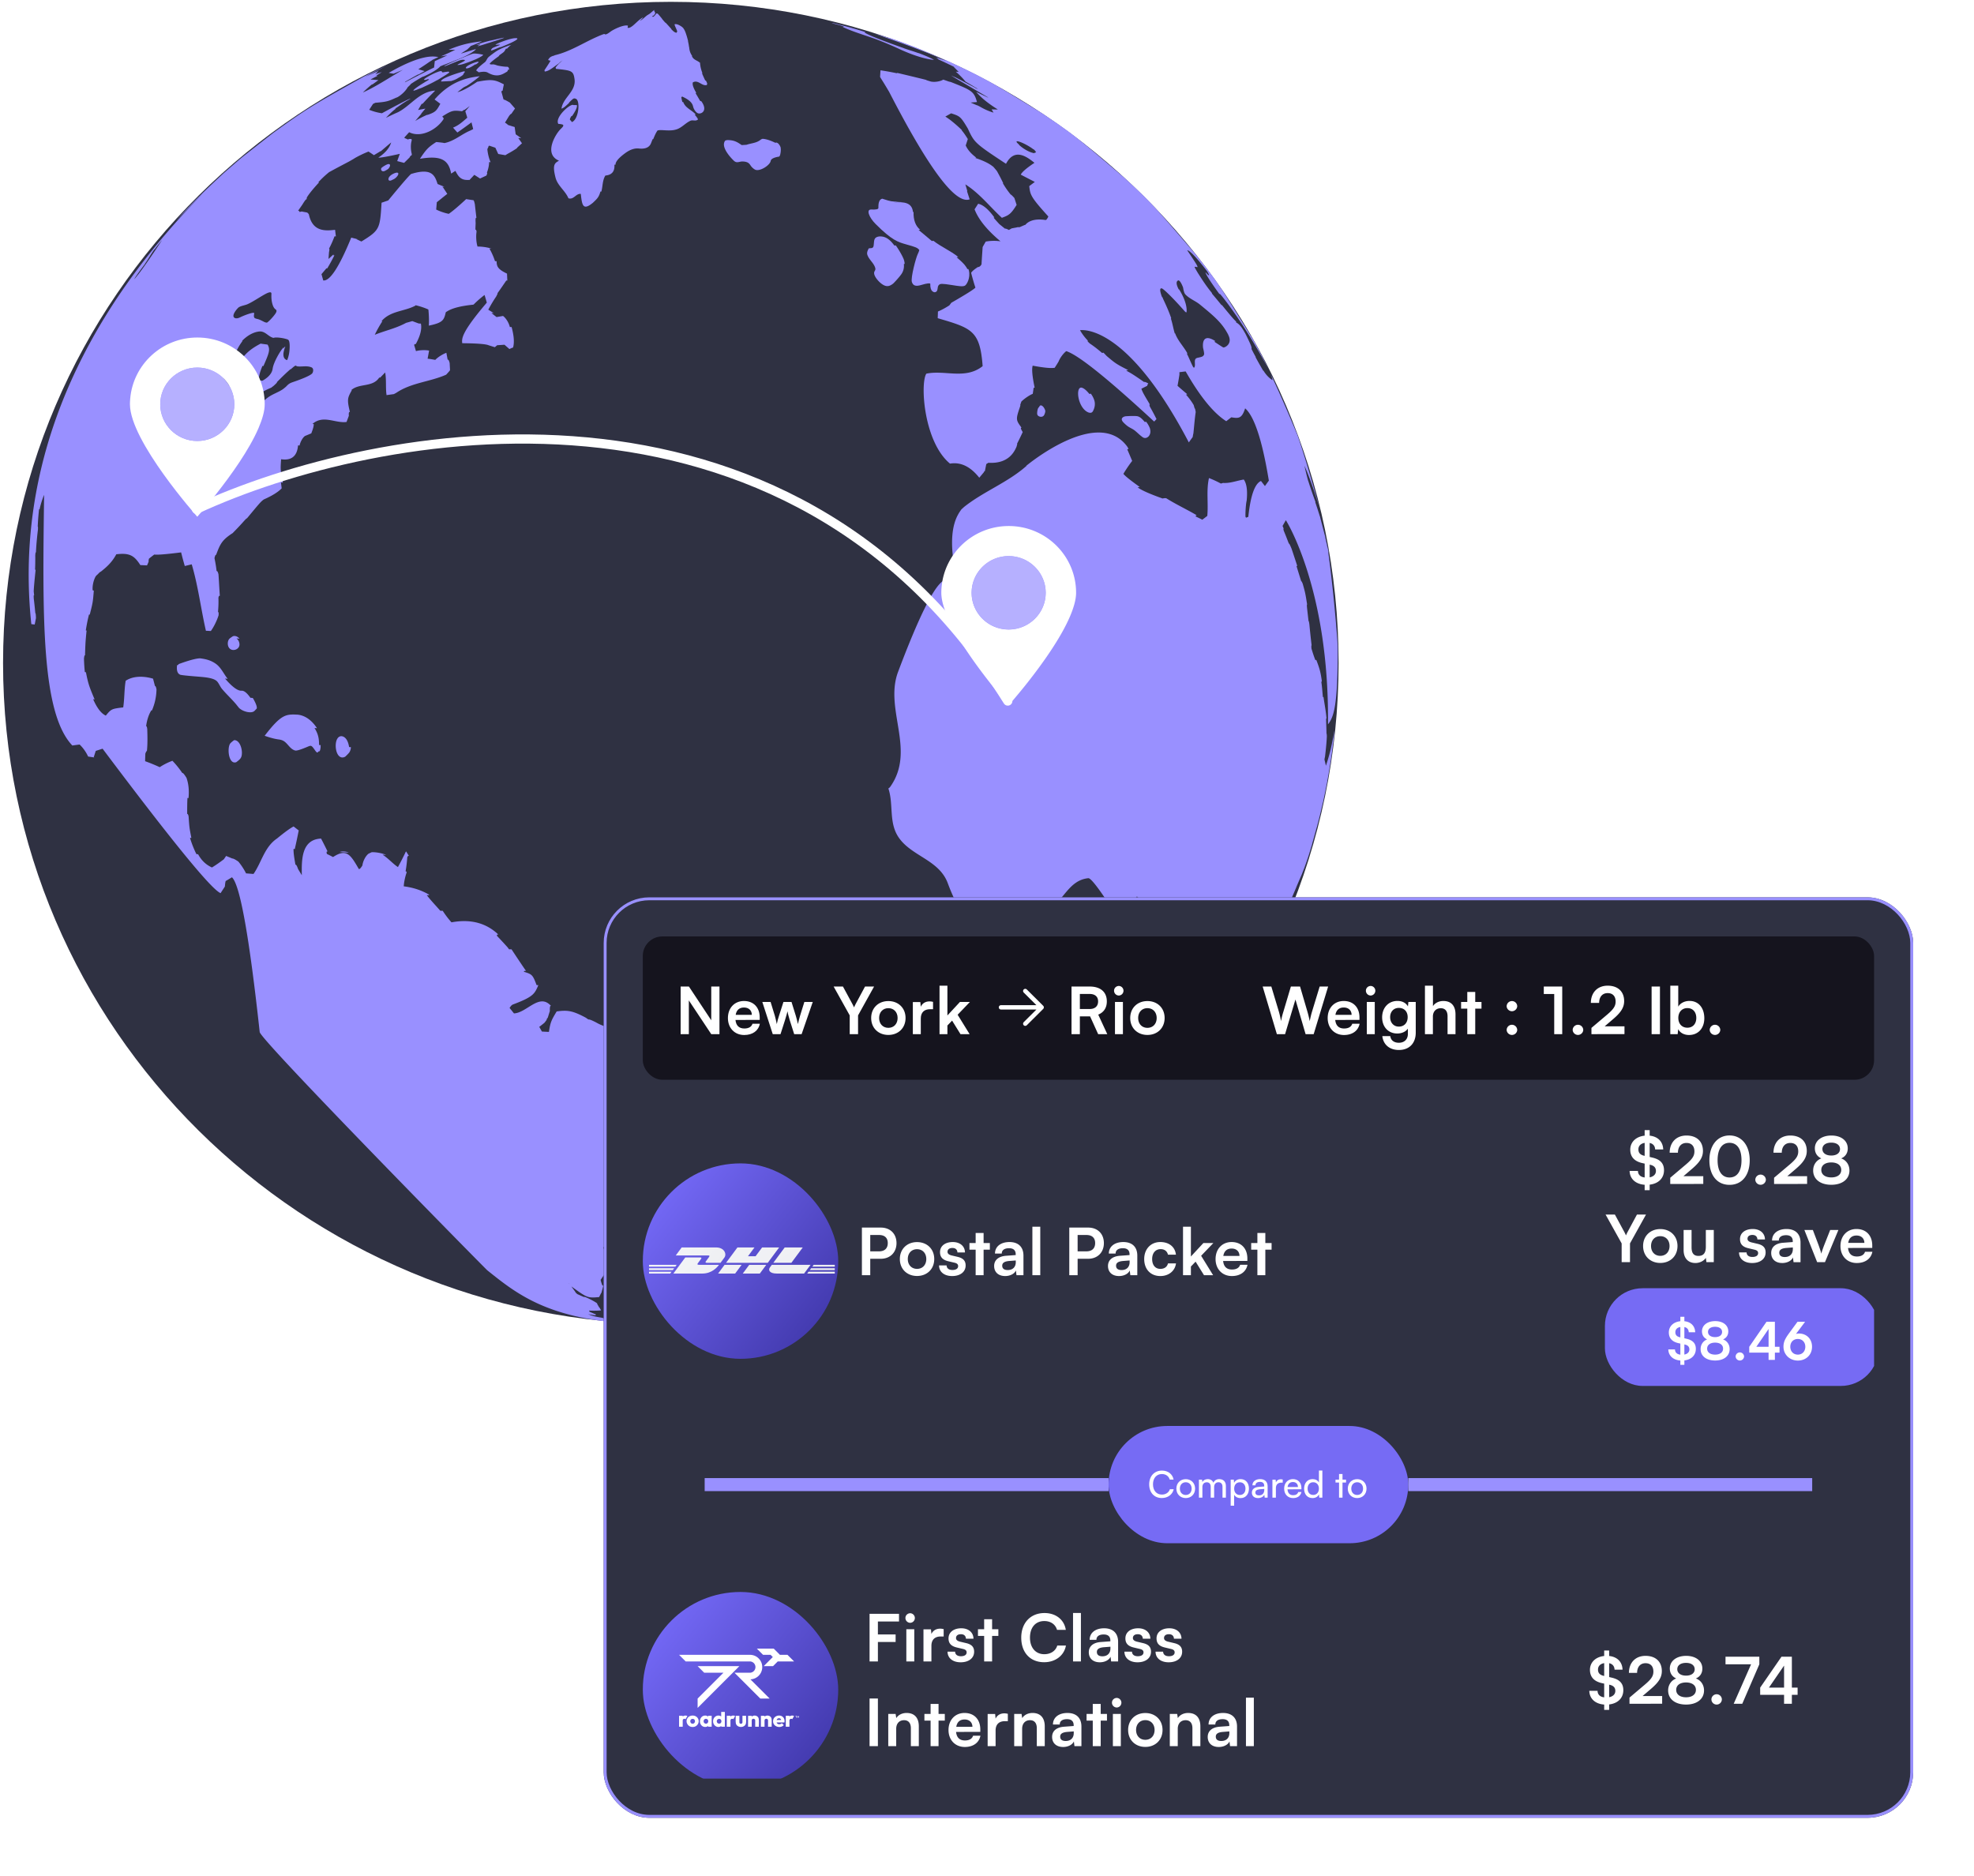 <svg width="303" height="288" fill="none" xmlns="http://www.w3.org/2000/svg"><path d="M205.469 101.781c0-56.053-45.895-101.5-102.5-101.5-56.606 0-102.5 45.447-102.5 101.5 0 56.054 45.894 101.5 102.5 101.5 56.605 0 102.5-45.446 102.5-101.5Z" fill="#2F3142"/><path d="m87.351 197.08-.032-.054.097.054h-.075.01ZM47.965 57.261c-.258.427-2.155 1.1-2.963 1.377-.582.192-.722.32-1.131.747-.162.128-.378.32-.55.426-.614.395-1.325.64-1.95 1.035-.636.406-1.132.993-1.822 1.324-.032.021-.894.426-.883-.278l.043-.224c.065 0 .14.022.205.022.064-.48.14-1.078 2.78-2.21l.065-.085c.114-.042.377-.274.786-.693h-.086c.862-.875 1.433-1.43 2.123-2.028h.065c.29-.256.43-.384.646-.523.043 0 .108-.02.15-.032.044.064.055.096.27.128.7.065 1.434-.149 2.112.15.313.139.291.597.14.854v.01Zm-3.857-1.974s-1.046-.107-.388-1.889c.021-.053.054-.106.075-.17h-.086l-.237.32v-.022c.032-.064.054-.128.075-.202-.301.17-1.519 2.134-1.691 3.244-.044.298-.173 1.088-1.574 1.878a.948.948 0 0 1-.172-.022h-.01c-.12-.01-.227-.032-.346-.042-.064-.491.087-1.131.528-2.21.054 0 .097.011.151.022.851-1.953 1.1-2.54.636-3.297-.356-.053-.711-.096-1.067-.15-1.756.94-3.319 2.017-4.537 5.73-.344 1.057-.797 1.9-1.347 2.498l-.096.053h.01c-.161.128-.323.224-.538.15l-.184-.257.377.064c-.172-.245-.441-.661.884-3.34h-.021a.544.544 0 0 1-.13-.021c.302-.59.632-1.309.992-2.156 0 0 .086.011.118.022h.043c.776-1.825 1.11-2.412 1.66-3.159-.022 0-.054 0-.076-.01 1.53-1.558 2.867-1.441 2.877-1.441.744.075 1.175.758 1.843.96.097.032.119.022.248-.01.237-.064 1.12 0 1.832.213.075.022.172.053.237.086.172.085.258.373.27.928 0 .213.02 1.323-.4 2.251l.044-.02Zm-1.832-7.15c-.28.449-1.153 1.367-1.315 1.388-.054 0-.226-.021-.399-.107-.258-.128-.517-.267-.786-.373-.216-.086-.442-.096-.647-.203-.086-.043-.14-.17-.15-.256-.022-.182.043-.363.032-.544-.173-.14-1.509.352-2.112.65-.345.171-.55.193-.755.16-.883-.255.367-1.61.528-1.696.41-.235.895-.277 1.315-.459.215-.096.528-.235 1.487-.822 1.067-.65 1.714-1.045 2.037-1.003.075 0 .129.064.14.118.021.064.01.096.01.15-.01.426-.021.874.14 1.482.173.64.389.79.572.929.086.064.075.245.043.33-.032.086-.097.193-.14.267v-.01Zm-21.078-5.996a11.76 11.76 0 0 1-.582.715c.097-.288 1.067-1.58 1.628-2.327v-.032c.527-.725.937-1.526 1.476-2.24v.042c.334-.448.733-.97 1.164-1.472 0 .01-2.253 3.478-3.675 5.314h-.01Zm86.261 124.207c-.054-.299-.119-.288-.194-.288v-.128c-.108-.331-.248-.768-.356-1.089-.258-.65-.14-.661-.021-.661-.762-1.046-2.295-1.978-4.601-2.796-.184 0-.367 0-.55.011a42.326 42.326 0 0 1-1.616-1.505c-.464-.437-.313-.437-.162-.448-2.618-1.505-5.84-.982-8.459-2.497-.894-.459-1.045-.459-1.196-.459l-.399-.277c-2.037-1.089-2.823-1.185-4.461-.95-.787 1.323-.96 1.601-1.185 3.137-.324-.01-.755-.032-1.078-.053-.118-.213-.28-.502-.41-.715.238-.181.55-.427.787-.619.431-.533.388-.533.334-.533l.194-.278c.097-.299.216-.704.313-1.003-.022-.79.075-.79.172-.79-1.789-2.038-3.718 1.078-5.679 1.153-.205-.256-.474-.598-.679-.843.28-.384.291-.384.313-.384l.14-.118.312-.117c2.91-1.11 3.115-1.59 3.653-2.881h-.269c-.593-1.622-.722-1.665-1.95-2.049 0-.139.161-.139.334-.139-.173-.213-.916-1.316-2.231-3.307h-.377l-.248-.331a81.485 81.485 0 0 0-1.584-1.708c-.097-.234.043-.234.183-.234-1.882-1.786-4.278-2.408-7.187-1.868a13.55 13.55 0 0 1-1.347-1.771c-.13 0-.248 0-.377-.011-.69-.8-1.434-1.558-2.07-2.39.13 0 .248 0 .378.011l-.076-.118c-.582-.32-1.8-.992-3.836-1.248.032-.651.226-1.515.442-2.124-.022-.17-.097-.181-.162-.181.119-.64.216-1.494.259-2.145.075-.235.162-.224.248-.224l-.388-.63-.065-.053a41.81 41.81 0 0 1-1.228 2.401c-.852-.566-1.498-1.376-2.371-1.899.183 0 .366.021.56.032-.614-.267-1.53-.438-2.209-.416-.603.277-.57.277-.55.277-.452.384-.818 1.174-.883 1.761-.355.565-.453.554-.55.544-1.239-2.145-1.864-3.223-3.954-1.836a27.29 27.29 0 0 0-.948-.48c-.108-.384 0-.384.107-.373a57.52 57.52 0 0 0-1.002-1.985c-3.039.139-2.985 3.308-2.953 5.624a70.6 70.6 0 0 1-.57-.94c-.238-.672-.324-.672-.41-.682-.162-.918-.302-1.718-.291-2.412.075 0 .14.011.216.021v-.117c.194-.822.42-1.921.581-2.742-.237-.182-.55-.427-.786-.609-.51.256-1.354.868-2.533 1.836-1.96 1.323-2.37 3.66-3.62 5.452-.345-.021-.808-.064-1.142-.085a9.778 9.778 0 0 0-1.175-1.803c-.647-.448-.808-.47-.96-.491-.28-.118-.646-.267-.926-.384-.108.149-.248.363-.355.512-.529.405-1.261.918-1.822 1.259-.92-.42-1.627-1.095-2.122-2.027-.087-.011-.173-.022-.27-.032a16.044 16.044 0 0 1-.98-2.497c.075 0 .14.021.215.032-.312-1.601-.312-1.633-.43-3.33-.076-.352-.152-.362-.216-.373 0-.736 0-1.707.043-2.444.053 0 .107.011.161.022.115-1.167.011-2.206-.312-3.116-.442-.715-.55-.736-.647-.747a14.026 14.026 0 0 0-1.508-1.868 9.281 9.281 0 0 0-1.95.982 27.354 27.354 0 0 0-2.242-.917c0-.342.021-.801.032-1.153.151-.416.194-.405.237-.395.094-.775.112-1.91.054-3.404-.054-.405-.108-.416-.172-.427.136-.974.402-1.782.797-2.422 0 0 .065 0 .097.011a8.519 8.519 0 0 0 .7-3.244c-.097-.491-.172-.502-.237-.512-.086-.342-.204-.79-.29-1.121-.022 0-2.436-.843-4.203.32-.226 1.356-.172 2.732-.377 4.087-1.8.214-1.832.246-2.673 1.26-.697-.313-1.347-1.156-1.95-2.529.075.021.162.032.237.053-.905-2.134-1.002-2.508-1.336-4.172-.054-.011-.119-.032-.173-.043a26.658 26.658 0 0 1-.129-2.081c.065-.501.108-.491.162-.48.053-1.889.075-2.145.237-3.799-.043-.01-.086-.021-.119-.032.151-.953.316-1.768.496-2.443 0 0 .075.02.108.032.485-1.89.485-1.953.625-3.692-.054-.011-.108-.032-.173-.043-.075-.662.13-1.59.474-2.166.216-.235.216-.235.227-.224l.355-.363.28-.182c.722-.587 1.606-1.312 2.285-2.593h-.032c2.09-.266 2.801.203 3.728 1.654.302.011.711.032 1.024.043.323-.683.27-.694.226-.704l.076-.331c.236-.192.56-.438.808-.63.445.072 1.82-.039 4.127-.33.15.63.377 1.462.56 2.091.323-.075.744-.181 1.067-.256.991 3.35 1.4 6.808 2.177 10.201.226 0 .528.022.754.032.474-.64.948-1.632 1.185-2.4.044-.502-.021-.513-.086-.513.065-.64.097-1.515.065-2.166.054-.342.13-.33.215-.32-.075-1.1-.129-2.198-.204-3.297-.119-.491-.205-.502-.291-.513a20.352 20.352 0 0 0-.324-1.974c.119-.512.184-.512.248-.501.625-1.654.862-2.273 2.619-3.394h-.033c.464-.458 1.067-1.099 1.509-1.59.56-.629.593-.629.636-.618 1.95-2.348 2.101-2.54 2.586-2.903 1.286-.569 2.202-1.138 2.748-1.707l-.108-.907c.097 0 .194.021.291.032-.388-1.942-.377-2.006-.27-3.607-.075 0-.15-.01-.226-.021.722.117 2.63.427 2.824-2.092.075 0 .15.011.237.022.097-.491.42-1.153.819-1.462.29-.118.69-.288.98-.406.151-.416.388-.981.377-1.43-.064 0-.129-.01-.194-.02 1.66-1.441 3.492-.065 5.227-.3l.355-.95c-.043-.597.054-.586.162-.586-.474-1.953-.356-2.166.302-3.35h-.097c1.228-1.1 3.276-.385 4.3-1.932h.15c.227-.235.528-.544.755-.78.215 1.153.043 2.327.215 3.48.334-.054.787-.107 1.131-.16.313-.171.324-.171.324-.171 2.327-1.59 5.194-1.697 7.694-2.807.57-.619.582-.661.592-.704-.01-.32-.043-.758-.053-1.078-.14-.533-.227-.533-.313-.533-.054-.31-.14-.737-.194-1.046-.571.213-1.282.65-1.703 1.088-.959-.17-1.066-.17-1.174-.181.064-.373.161-.875.226-1.248-.593-.107-1.433-.086-2.015.085-.086-.288-.194-.662-.28-.95.065-.139.15-.139.248-.128.697-1.266.959-2.315.786-3.148-.118 0-.237-.01-.344-.021-.291-.107-.68-.256-.97-.363-.884.256-.905.256-.927.256l-.29.15c-1.456.747-3.05 1.088-4.548 1.696a18.2 18.2 0 0 1 1.174-2.091h-.14c1.336-1.58 3.46-1.483 5.13-2.348l.129-.096c.582.139 1.347.384 1.886.63l.053.042c.076.737.119 1.718.065 2.455 2.22-.449 2.328-.886 2.608-2.06.194-.128.194-.128.205-.128.761-.49 2.083-.832 3.965-1.024l.097-.021a15.734 15.734 0 0 1 1.681-1.473c.108.352.248.822.345 1.174-3.944 4.63-3.847 5.527-3.772 6.231 2.285.022 3.639.128 4.063.32.916.289.927.289.948.289l.356-.3c.334-.02.786-.052 1.12-.074.227.203.529.459.755.662.463-.224.517-.224.56-.224.216-.769.14-1.822-.226-3.159h-.27c-.129-.587-.56-1.344-1.045-1.697-.302.054-.69.118-.991.171-.237-.181-.55-.427-.787-.619.119 0 .237 0 .366.011-.258-.16-.592-.363-.85-.523.323-.619.797-1.42 1.195-1.995.28-.523.248-.523.205-.523.42-.576.96-1.366 1.358-1.953h.162c-.011-.32-.033-.747-.044-1.067-1.487-.704-1.573-1.142-1.605-1.91h-.237a10.467 10.467 0 0 0-.862-1.942c.107 0 .226 0 .334.01-.625-.191-1.498-.33-2.156-.309-.204-.65-.258-1.6-.15-2.273-.033-.31-.097-.32-.173-.32 0-.31.022-.715.033-1.014-.054-.821.032-.81.118-.81-.075-.62-.172-1.452-.237-2.07-.13-.63-.205-.641-.28-.641a31.182 31.182 0 0 1-1.056-.16c-1.186 1.103-2.076 1.857-2.673 2.262a8.077 8.077 0 0 1-1.928-.661c.032-.342.064-.78.096-1.12.238-.193.55-.438.787-.63h-.01c.247-.193.581-.46.83-.651-.184-.288-.443-.673-.626-.96-.226-.16-.021-.14.194-.129-.323-.128-.743-.299-1.056-.427-.41-1.259-.84-2.55-4.073-1.536-.345.284-1.512 1.636-3.502 4.055-.302.106-.712.245-1.024.352-.248 3.98-.259 4.215-3.093 5.954-.237-.107-.55-.256-.786-.373.075 0 .14.021.215.021-.302-.075-.7-.17-.991-.245-1.854 4.524-3.287 6.715-4.3 6.573a32.187 32.187 0 0 0-.27-.96c.227-.267.529-.63.755-.897.043 0 .086 0 .13.01.355-.586.797-1.397 1.099-2.016h-.184l.065-.15c-.237.214-.55.502-.787.716l.076-1.025c.108-.544.054-.544 0-.555.302-.544.636-1.312.851-1.9.065 0 .14.022.205.022-.032-.299-.086-.704-.119-1.014-1.379.15-3.448.385-4.02-2.358-.172-.277-.28-.299-.387-.32-.636-.117-.668-.128-.7-.139l-.345.075-.065-.15c-.054 0-.108-.02-.162-.031.194-.288.464-.662.658-.95.517-.843.582-.822.646-.811l.033-.267c.294-.512.92-1.287 1.875-2.326 0 0-.076-.01-.108-.021a15.136 15.136 0 0 1 1.713-1.601h.032c.992-.555 1.994-1.067 2.996-1.6.83-.47.82-.48.808-.48a16.6 16.6 0 0 1 2.156-1.036c.247.16.582.384.83.555.258-.15.603-.363.85-.512.162-.107.195-.107.216-.096.474-.406 1.1-.95 1.584-1.345-.258.854-.92 1.633-1.983 2.337.396.014 1.498-.181 3.309-.587-.119.331-.28.78-.4 1.11.313.085.734.192 1.057.277l.84-.832c.162-.31.238-.31.302-.299l.043-.224c-.172-.587-.204-1.44-.032-2.027.043-.267-.022-.277-.086-.277a.635.635 0 0 1-.14-.022h-.065l-.302.085c-.388-.192-.441-.192-.495-.202v-.128l.71-.78c1.93.961 4.397-.544 5.303-2.059-.076-.267-.14-.277-.205-.277l.021-.107c1.498-.95 1.67-.928 2.996-.779.313-.213.313-.213.323-.224h.087l.118-.085.668-.491c-.205.235-.485.565-.69.8.087.299.216.694.302.992-.894.78-1.347 1.174-2.187 1.526l.646.726h.054a91.962 91.962 0 0 0 2.134-1.537c.075.31.183.726.258 1.035-.129.065-.29.15-.42.214-1.38.566-2.49 1.643-3.998 1.931-.204-.053-.366-.064-.517-.085-.69-.075-.711-.075-.733-.075l-.107.064c-.97.651-1.369.929-2.393 2.508 3.136-.523 4.386.075 4.785 2.273.204-.128.485-.31.69-.438h-.044c.42.8.787 1.494 2.037 1.409l.118.021c.227-.235.528-.555.755-.8.27.17.614.395.883.565.291-.138.69-.32.981-.458.172-.417.119-.427.065-.427.183-.47.355-1.131.334-1.633.075 0 .161 0 .237.01-.259-.565-.453-1.397-.496-2.016.205-.395.183-.405.151-.405l.13-.118c.29.096.667.224.948.32.129.288.312.673.441.96.324.054.744.129 1.067.182h.032l.367-.224a15.66 15.66 0 0 0 1.465-.886h-.075c.237-.213.55-.501.787-.715l-.572-.81c.151 0 .302.01.453.02-.248-.17-.593-.415-.84-.586a34.97 34.97 0 0 1-.162-1.12c-.302-.086-.69-.214-.991-.3-.41-.352-.453-.352-.496-.352l.043-.096c.183-.288.42-.683.603-.981.248-.299.28-.299.324-.288.172-.246.398-.577.57-.822-.236-.277-.549-.63-.786-.907-.743-.438-.84-.448-.948-.459l-.054-.107c-.086-.33-.205-.768-.302-1.099.054-.17.119-.16.184-.16.053-.298.129-.683.194-.981-1.272-.64-1.703-.865-4.085-.395h-.01c-1.322.903-2.335 1.437-3.04 1.6.26-.202.615-.47.874-.682.398-.235.42-.225.442-.225L71.92 13a18.198 18.198 0 0 0 1.724-1.302c-1.508.192-4.3.544-6.94 3.575.27.203.626.459.884.661-.592 1.067-.7 1.26-1.94 1.697-.02 0-.053 0-.075-.01-.57.245-1.314.618-1.842.96.226-.267.538-.64.765-.907.194-.192.161-.192.14-.203.194-.245.463-.566.657-.8l-1.12.213c.161-.277.376-.64.527-.907.108-.064.14-.053.173-.053.41-.46.98-1.057 1.411-1.494.528-.512.496-.512.464-.523-2.425.203-3.707 2.326-5.658 3.319-.56.245-1.293.586-1.842.864.41-.448.991-1.035 1.487-1.387-.022 0-.043-.011-.065-.022.313-.224.733-.512 1.045-.736.82-.534.841-.523.852-.523l.452-.277c-.143-.022-1.609.725-4.396 2.24a8.255 8.255 0 0 1-1.95-.533c.183-.277.409-.64.592-.907.356-.17.356-.17.345-.17 1.778-.14 1.993-.235 3.222-.79 0 0 .01 0 .021-.011h.033l.161-.075c.56-.32 1.229-.939 1.53-1.504.507-.47.486-.48.464-.491.517-.352 1.24-.79 1.789-1.1.161-.063.172-.063.183-.053 1.271-.569 2.137-1.099 2.597-1.59l.28-.106h-.022c.593-.214 1.39-.523 1.973-.768.366-.14.377-.14.387-.14 1.28-.518 2.184-1.01 2.716-1.472.118-.096.075-.117.043-.128-.754.214-1.498.47-2.252.683.302-.192.69-.448.991-.64.528-.491.517-.502.507-.512l.172-.075c.485-.181 1.12-.427 1.584-.672-1.605.213-2.888.373-5.14 1.312h1.035c-.658.32-1.53.726-2.199 1.003.291-.042.69-.106.98-.15-.57.268-1.346.63-1.928.887l-.108.981c-.337.15-1.85.918-4.536 2.305l.129-.085s-.032-.01-.054-.022c.604-.352 1.412-.81 2.026-1.141.01 0 .032.01.043.021l.938-.534-.96-.277c.528-.341 1.24-.81 1.757-1.174.42-.245.41-.256.399-.266.28-.129.646-.3.916-.427-.625-.128-2.533-.523-7.619 2.422.226.043.528.096.744.128l.538-.224c.28-.117.647-.267.916-.384-2.058 1.163-3.998 2.518-6.163 3.49.398-.396.959-.897 1.4-1.25 0 0 .011.022.022.033l.14-.086.819-.597a39.95 39.95 0 0 0-1.164-.086c-.032-.042-.032-.032-.032-.021.323-.17.743-.384 1.067-.555-.065 0-.14-.021-.205-.021.259-.16.603-.384.862-.555l-1.002.32c.506-.502.474-.48.43-.47-.602.267-1.41.63-2.014.897.582-.31 1.368-.726 1.961-1.025a.237.237 0 0 0-.054.043c.84-.462 1.918-.989 3.233-1.58-1.616.758-3.782 1.73-5.366 2.54-7.845 4.397-8.664 4.856-13.987 8.708l-4.623 3.628-.13.107c-.851.725-1.972 1.696-2.812 2.432-4.127 3.842-5.431 5.218-7.242 7.257.27-.267.615-.63.884-.907.205-.214.205-.203.194-.192a163.807 163.807 0 0 1 2.425-2.519c.183-.181.194-.192.194-.203l.398-.384C23.687 37.478 1.112 61.135 4.808 95.804c.151.021.367.043.517.064.065-.299.14-.694.194-.992-.021-.726-.064-.748-.097-.758-.064-.662-.15-1.547-.237-2.209-.032-.576 0-.555.054-.534l-.064-.586c.014-.505.11-1.608.29-3.308 0 0-.064-.032-.086-.054.033-.64.043-1.504.033-2.145.032-.533.075-.512.107-.49.036-.947.137-2.106.302-3.479.022-.459 0-.48-.032-.502l.032-.586c.032-.62.108-1.452.172-2.07.022.02.044.031.076.053.14-.683.42-1.59.7-2.241-.248 18.684-.441 33.442 4.332 38.468.334-.043.787-.107 1.12-.149a6.047 6.047 0 0 1 1.305 1.846l.937.138v-.032c-.021 0-.043 0-.075-.01.097-.289.215-.673.312-.961.313-.106.733-.235 1.046-.341 10.69 14.242 16.727 21.633 18.114 22.174.194-.31.463-.705.657-1.014.076-.897.14-.896.205-.886.259-.16.614-.373.883-.533 1.236 1.159 2.655 9.077 4.257 23.753.14 1.28 34.59 36.291 34.925 36.568 4.428 3.554 9.019 7.224 20.819 8.11l1.411.096c-.301-.021-.7-.043-1.002-.064-.668-.064-.69-.064-.7-.064-.852-.139-.84-.139-.84-.139-.303-.074-.712-.181-1.025-.256-.14-.053-.15-.053-.161-.064l-.755-.288h.054c-1.433-.256-1.465-.256-2.338-.587.323.054.754.118 1.078.171.215-.117.183-.117.15-.128-.301-.128-.69-.288-.991-.416-.043-.032-.021-.032 0-.032l-.075-.15c.56.032 1.303.032 1.853-.032-.27-.48-.29-.48-.313-.48l-.323-.576h.065c-.528-.374-1.304-.768-1.907-1.003h-.184c-.29-.128-.69-.299-.991-.438-.345-.309-.313-.309-.28-.309-.183-.256-.442-.598-.625-.864 2.435 1.76 2.49 1.792 4.256 1.632.324-.661.334-.661.356-.661.075-.31.194-.715.27-1.025-.076-.139-.108-.139-.151-.139l-.044-.117c-.248-.736-.204-.736-.172-.736.172-.267.41-.608.582-.875.097-.491.054-.491.021-.491v-.107c.227-.213.507-.501.712-.715.118-.149.14-.149.161-.149-.054-.32-.107-.747-.161-1.067-.41-.512-.475-.512-.528-.512-.13-.299-.291-.694-.42-.993.064-.128.085-.128.118-.128 2.317-2.187 4.02-2.411 5.991-2.667.744-.353.776-.353.808-.353l.13-.149c.118-.309.27-.726.388-1.046.215-.757.172-.757.129-.757l.539-.929c.301-.437.345-.437.388-.437.269-.587.431-1.483.366-2.134h-.194c.043-.32.097-.747.14-1.067.151-.417.205-.417.259-.417.161-.672.291-1.6.28-2.294h-.237l-.356-1.131c.022-.448.087-.448.162-.448.162-1.281.183-1.409 1.293-2.486h-.075a49.408 49.408 0 0 0 1.584-1.729h.107c.827-1.024 1.405-1.906 1.735-2.646h-.194c.119-.31.27-.715.388-1.025.356-.789.421-.789.485-.789.377-1.089.625-1.804.701-2.497l-.065-.043Z" fill="#9990FF"/><path d="M75.8 6.34c-.226.074-.528.17-.754.245h-.021c-1.035.341-1.595.509-1.681.501.075-.16.269-.117.388-.213-.216-.085-.41.053-.615.043 0 0 .507-.278 1.821-.598l.151-.042c.356-.075.7-.15 1.046-.235.97-.224 1.153-.256 1.239-.245-.065.05-.593.234-1.584.554l.01-.01ZM76.78 7.225c-1.454.608-1.444.576-1.4.459.118-.299.204-.33 1.002-.64.302-.118.334-.128.366-.17-.226-.065-.452.031-.679 0 0 0 0-.022-.01-.022.194-.182 2.64-1.163 3.308-.971.463.213-2.5 1.365-2.543 1.365h-.043v-.02ZM70.238 12.03c-.42.224-.453.235-.97.405-1.02.057-1.538.082-1.552.075-.15-.523 3.093-1.45 3.46-1.558.075.011.14.032.215.043-.194.256-.284.395-.27.416-.043.117-.344.32-.883.608v.01ZM77.756 11.037c-.657.405-1.476.907-2.856.128-.161-.096-.442-.245-1.411-.064-.119-.085-.28-.203-.4-.288.116-.242.554-.658 1.316-1.248.258-.203.323-.544.55-.768.064-.064.225-.203.657-.523.646-.48 1.045-.779 2.715-1.355-.054.021-.129.064-.183.085.13-.053.259-.096.388-.138-.165.07-.406.277-.722.618 0 0-.086-.02-.118-.032h-.011c-.13.171-.194.374-.345.513-.108.106-.205.17-.776.576.032 0 .054.01.086.02-.237.172-1.412 1.004-1.487 1.25.205.148.442.042.657.084.237.043.453.15.68.193.118.02.236.042.355.064 0 0 .668.106.98.096.173-.011.335.16.302.469-.064 0-.118-.01-.183-.021 0 .106 0 .234-.183.341h-.01ZM119.787 22.505c.043.128.15.63-.076 1.398h-.043l-.032.128c-.83.128-1.283.352-1.337.672-.107.64-1.551 1.59-2.295 1.376-.237-.075-.582-.363-.776-.65-.205-.32-.42-.64-1.315-.64-.269 0-.528.127-.808.106-.065 0-.248-.021-.463-.224-.216-.203-2.091-2.038-1.347-3.051.064-.085.29-.107.366-.117 1.056 0 1.509.309 2.188.768.247-.011.485-.032.732-.043.701-.245 1.477-.256 2.091-.715.162-.128.28-.192.41-.203 0 0 .689 0 1.896.598.087 0 .173-.01.259-.021l.215.138c.119.128.281.331.324.502l.011-.022ZM39.412 108.758l-.323.341c-.442.48-1.66.16-2.23-.288-.055-.043-.13-.096-.173-.149l-.14-.171c-.087-.107-.194-.245-.28-.352-.69-.832-1.51-1.568-2.199-2.401-.27-.33-.42-.736-.69-1.077-.474-.597-1.82-.704-3.006-.8-1.703-.135-2.615-.235-2.738-.299-.172-.096-.485-.267-.485-1.035 0-.117.022-.288.022-.405.065-.021.15-.053.215-.075v-.096c2.34-.853 3.04-.885 3.341-.896.615.085 1.552.213 2.436.864.808.598 1.175 1.536 1.789 2.283-.14-.01-.27-.032-.41-.042 1.1 1.28 1.95 1.909 2.544 1.866.484-.032.98.566 1.357 1.089.119 0 .248.021.367.032.711 1.205.625 1.557.593 1.611h.01ZM53.845 114.852c-.032.32-.161.533-.194.597-.194.288-.647.683-.647.694-.387.224-.765.16-1.045-.182-.657-.789-.603-3.008.485-2.955.873.128 1.089 1.312 1.142 1.675.087 0 .184 0 .27.011v.171l-.01-.011ZM167.95 61.38c.194.576.118 1.185-.205 1.76-.075.129-.291.385-.84.097-1.391-.747-1.789-3.446-1.067-3.724.021 0 .054-.01.075-.02.345.01.754.32 1.304.98.076-.01.151-.031.226-.042.141.203.367.533.496.939l.011.01ZM160.432 62.984c.043.15 0 .37-.129.661-.216.523-.948.363-1.078 0-.064-.181 0-.693.097-.928 0 0 .033-.075.065-.128.032-.043.075-.064.108-.107.032-.042.043-.106.086-.149.065-.075.097-.096.162-.107.344 0 .614.513.689.769v-.011ZM176.532 65.87c.248.917-.485 1.61-1.077 1.28-.065-.033-.141-.097-.194-.14-.41-.298-.744-.671-1.143-.97-.334-.246-.733-.395-1.056-.64a5.24 5.24 0 0 1-.668-.608c-.528-.608.108-.822.237-.864a.25.25 0 0 0 .086-.022c.151-.021 1.552-.106 1.929 0 .431.128.755.502 1.078.875.065-.021.14-.032.205-.043l.237.331c.14.245.302.523.377.81l-.011-.01ZM138.656 39.645c.172.405.194.704.204.864-.043 0-.075 0-.118.01.022.363.043.811-.28 1.398-.248.448-1.272 1.547-1.39 1.632-.528.395-1.078.672-2.059-.245-.409-.384-1.045-1.174-.776-1.654.14-.245.184-.33.065-.65-.269-.715-.938-1.174-1.175-1.91-.079-.256 0-.58.237-.971.162-.01.313-.032.464-.043.237-.117.258-.149.312-.768.043-.512.076-.917.83-1.013 1.164-.064 1.811.747 2.317 1.397.076 0 .14-.021.216-.021.765 1.099 1.11 1.878 1.142 1.963l.011.01Z" fill="#9990FF"/><path d="M148.718 41.52c.269 1.131-.312 2.156-.603 2.326-.313.182-.97.075-1.962-.085-1.659-.267-1.81-.213-2.025-.032-.356.299-.022 1.035-.636 1.131-.151.032-.377-.15-.388-.16-.162-.139-.334-.459-.313-1.174-.926-.203-2.413 1.025-2.823-.235-.205-.63.625-3.756.916-4.321.086-.17.183-.406.226-.587-.291-.363-.485-.438-2.036-.875-1.207-.342-2.166-.608-4.677-3.127-1.002-1.003-1.498-2.262-.657-2.22.725.036 1.088-.042 1.088-.234 0-.48 0-1.27.582-1.43l.894.278c.597.185 1.311.224 2.145.117l-1.196.16c1.487-.064 2.726 0 2.887 1.494.033 0 .065 0 .087-.01-.036 1.237.301 2.148 1.013 2.731l-.237.032c.689.555 1.347 1.131 2.025 1.697.087-.01.162-.022.248-.032 1.196.939 2.63 1.526 3.815 2.486-.086.01-.173.032-.259.043 1.272 1.056 1.487 1.483 1.66 1.814.032 0 .064 0 .086-.01h.065c.021.074.054.17.075.245v-.022Z" fill="#9990FF"/><path d="M194.118 141.859c-.507 1.292-1.617 3.511-2.425 4.621a1.799 1.799 0 0 0-.161.107c-.076-.129.032-.513.484-1.708a.364.364 0 0 0-.086.043c.313-.79.55-1.377.905-2.22.033-.01.054-.021.076-.032.194-.448.302-.715.431-.971.517-.907.97-.981 1.034-.843.022.043.076.16-.258 1.025v-.022Zm-5.571-90.413c.689 1.345-.55 1.942-.776 1.889-.043-.007-.503-.302-1.38-.886 0 0 .108-.053.162-.085-2.295-1.483-1.886 1.067-1.875 1.088.137.562.18.893.129.993-.14.298-.301.33-.991.48-.744.16-.183 1.067-.517 1.515-.076-.021-.119-.032-.194-.17-.334-.652-.593-1.334-.927-1.985.032 0 .065-.022.086-.032-.571-1.067-1.476-1.932-1.886-3.084-.021 0-.032.01-.053.021-.237-.758-.345-1.547-.604-2.305.022 0 .043-.01.065-.021-.345-.971-.657-1.718-1.239-2.945l-.13-.32-.043.021c-.506-1.334-.226-1.408-.021-1.344.28.096 1.745 1.515 3.405 3.403.205.235.248.246.345.278.064-.075.237-1.377-1.121-3.543a.081.081 0 0 0-.043.022c-.711-1.324-.054-1.398-.043-1.398.054 0 .323.096.7 1.088l.054.32c.151.566.172.64.463.907.615.566 1.412.865 2.059 1.387 2.209 1.814 3.426 2.817 4.385 4.696l-.01.01Zm-3.265-9.806c.075.107.204.32.312.587a.472.472 0 0 0-.119.021c-.15-.15-.28-.299-.431-.448 0 .448 2.145 3.361 2.166 3.383v-.107c.184.096 3.923 4.748 7.49 11.61.301.63.56 1.173.625 1.664-.076-.042-.765-.427-1.401-1.472a.08.08 0 0 1-.022.042 79.755 79.755 0 0 1-1.174-2.08c0-.011.01-.022.021-.043a25.999 25.999 0 0 1-.646-1.227c.032-.235.054-.352-.981-2.433 0 0 0-.01-.011-.022v.022c-.528-.94-.819-1.334-1.401-1.665a.51.51 0 0 0 .044-.117c-.187-.107-.924-.957-2.21-2.55 0 0-.021.032-.032.053-.506-.63-.916-1.12-1.368-1.654l-.13-.16s.022-.032.033-.043c-.701-.853-1.272-1.664-2.112-2.998v.01c-.367-.604-.557-.956-.572-1.056.151-.021.291.043.442.043 0 0 0-.011.011-.022-.032-.17-.032-.235-1.024-1.728-.183-.278-.377-.555-.56-.833.625 0 3.017 3.17 3.039 3.201l.011.022Zm-26.649-18.738a1.7 1.7 0 0 1 .205.181l.204.278c-.107.053-.215.096-.334.15-.248-.043-1.131-.278-2.166-1.153l-.14-.139s.022 0 .033-.01c-.227-.193-.593-.523-.281-.523.41 0 1.789.693 2.468 1.237l.011-.02ZM136.435 5.84s-.033-.011-.054-.022a80.225 80.225 0 0 0-2.123-.64c2.543.875 6.81 2.337 10.711 4.012.172.086.216.107.248.128-.291-.096-.668-.213-.959-.31-.496-.16-.517-.18-.55-.191.367.32.367.31.356.31.636.298 1.487.703 2.133 1.013.216.107.216.117.216.117.065.086.075.096.075.107.205.203.475.48.679.694-.431-.065-.431-.054-.431-.033a12.256 12.256 0 0 1 1.477 1.505c.571.33 1.336.79 1.907 1.142l-.388-.139s.011-.021.022-.032l-.13-.064c-.711-.373-1.659-.875-2.37-1.259-.744-.373-.755-.373-.755-.363l-.506-.224c.057.057 1.95 1.177 5.679 3.361l-.022.022c-.539-.256-1.261-.598-1.8-.865.712.868 1.818 1.768 3.319 2.7-.291 0-.678-.01-.959-.021l.291.501a9.268 9.268 0 0 1-2.079-.917c-.453-.235-.464-.224-.485-.214-.28-.128-.668-.288-.949-.416.291-.021.679-.053.97-.075-.431-1.654-.894-1.835-3.89-3.03-.302-.107-.323-.096-.334-.086-.28-.096-.668-.234-.948-.33-.485.298-1.326.416-1.897.298-.765-.224-.732-.234-.7-.245-.417-.114-1.897-.473-4.44-1.078 0 0-.075.032-.118.043a40.267 40.267 0 0 0-2.479-.448c-.021.299-.043.704-.064 1.014.118.192.107.192.107.192.399.619.905 1.462 1.283 2.102 6.077 11.809 10.197 17.308 12.36 16.497l-.324-.993c-.097-.288-.064-.288-.043-.299l-.291-1.002c2.177 1.376 3.739 3.414 5.604 5.132 1.023-.384 1.357-.512 2.263-1.985-.108-.32-.237-.736-.345-1.056-.485-.534-.528-.523-.561-.523a12.868 12.868 0 0 1-1.206-1.74c.021 0 .043 0 .053-.01a30.73 30.73 0 0 0-.969-1.867c-.604-.737-.625-.726-.658-.726-.546-.448-1.44-.879-2.683-1.291.054-.01.119-.021.172-.043-.797-.597-1.336-1.22-1.616-1.867.097-.288.226-.683.323-.982-.258-.416-.614-.97-.948-1.344.022 0 .032 0 .054-.011a21.596 21.596 0 0 0-1.907-1.654c-.647-.448-.647-.448-.658-.438.27-.149.625-.352.895-.501 1.347.438 1.454.47 2.564 2.337 1.003 2.155 1.046 2.24 5.862 5.41 1.337-2.561 3.309-.992 4.365-.15-1.207.804-1.908 1.41-2.102 1.815.647.341 1.509.779 2.156 1.12-.259.192-.593.448-.852.64.151 1.323.183 1.643 2.931 4.663-.226.491-.334.523-.431.544-2.015-.32-2.834.406-3.092.737-.044 0-.087.021-.13.032-.743.32-.754.33-.765.33H156.208l-.291.065c-.075.01-.151.032-.226.042-.054 0-.108.022-.162.032a.38.38 0 0 0-.107.022c-.022 0-.044 0-.065.01h-.043l-.453.256c-.463-.234-.539-.213-.603-.202-.259-.203-.593-.48-.851-.683-.669-.726-.787-.875-.895-1.014.043 0 .076-.01.119-.021-.92-1.26-1.75-1.96-2.49-2.102-.161.256-.387.597-.549.853.589 1.544 1.914 3.18 3.976 4.909-.075 0-.172-.022-.248-.032a7.082 7.082 0 0 0-2.015.075c-.129.224-.291.512-.42.736l-.054.106c-.054.79-.129 1.857-.172 2.647-.205.373-.399.405-.593.437-.323.224-.787.534-1.002.865.172.682.431 1.6.657 2.273-.244.277-1.476 1.052-3.696 2.326-.302.405-.302.405-.312.405-.496.331-1.197.715-1.746.94 0 .309-.022.714-.032 1.024 5.237 1.536 6.487 1.899 6.896 7.362-2.651 2.102-5.787.555-8.642 1.153-.97 1.494-.399 10.49 3.631 13.808 1.645-.27 3.143.452 4.494 2.166.205-.245.485-.576.69-.822.075-.181.118-.192.172-.192.065-.32.151-.757.215-1.078.097-.063.227-.149.324-.202 3.114.192 3.987-1.718 4.31-2.444.151-.49.119-.48.086-.48.28-.534.625-1.249.873-1.793-.399-.64-.291-.65-.183-.672-.851-1.163-.905-1.238-.269-3.105.129-.395.097-.395.064-.384l.183-.523c.453-.438 1.164-.94 1.746-1.185.043-.277.097-.64.129-.917.054 0 .108-.022.162-.022-.366-1.75-.467-2.877-.302-3.382 1.703.32 2.831.427 3.384.32.183-.299.442-.683.603-.982.216-.544.701-1.206 1.164-1.569 1.832.577 6.329 4.18 13.492 10.81.431-.438.387-.427.344-.416a38.598 38.598 0 0 0-.991-1.857c-.129-.33-.065-.341-.011-.352-1.067-1.782-1.099-1.867-1.304-2.412.27-.138.625-.31.895-.448a1.53 1.53 0 0 1 .054-.192l.118-.17c-.485-.267-.571-.246-.657-.225-1.778-1.237-2.101-1.408-2.748-1.75.108-.021.205-.053.312-.074l-.183-.096c-1.692-.865-1.821-.982-3.103-2.06-.496-.523-.507-.523-.507-.523-.075.011-.14.032-.215.043-.528-.459-1.261-1.046-1.854-1.43-.474-.416-.388-.427-.312-.448a7.756 7.756 0 0 1-1.218-1.611c.744-.096 7.468-.416 16.703 17.222.172-.245.409-.576.592-.821.087-.534.097-.534.108-.545.119-1.099.194-2.209.356-3.297-.097-.576-.129-.566-.162-.555l-.151-.523a9.945 9.945 0 0 0-1.174-1.59c.064-.02.129-.042.194-.064a85.714 85.714 0 0 1-1.498-1.29c.097-.513.215-1.196.291-1.708v-.384h-.043c.301-.032.7-.086 1.002-.118 2.198 3.849 4.274 6.396 6.228 7.64.237-.18.539-.416.776-.597 1.099.17 1.606.246 2.123-1.377 2.069 1.783 3.211 8.548 3.642 11.098-.183.245-.42.576-.603.832-.183-.234-.42-.544-.604-.778-.955.405-1.605 2.244-1.95 5.516h-.022a.528.528 0 0 0-.118.043 2.557 2.557 0 0 0-.205.075l-.086-.15c-.022-.619.032-1.451.108-2.07.064-.405.075-.405.075-.405.151-1.53.004-2.608-.442-3.234-1.067.171-2.079.598-3.189.523l-.324.096c-.528-.288-1.26-.63-1.832-.843-.431 1.921-.075 3.874-.258 5.805-.226.182-.539.416-.765.587-.291-.15-.679-.341-.981-.48-.086-.15.022-.181.129-.203-1.54-.907-3.178-1.664-4.687-2.614a1.37 1.37 0 0 0-.55.042c-1.968-.697-3.247-1.266-3.836-1.707l.323-.064c-1.429-1.017-2.266-1.69-2.51-2.017.366-.618.905-1.419 1.347-1.984-.227-.534-.528-1.26-.765-1.793.075-.01.14-.032.215-.043l-.194-.341c-4.504-6.221-15.409 2.838-15.517 2.934h.054l-.065.054c-2.877 2.529-6.552 3.884-9.537 6.263l-.409.374c-.571.8-1.767 2.475-1.336 6.893.075.832.183 1.974-.033 2.785-.161.587-1.023 1.003-1.519 1.355-1.451 1.039-3.725 5.666-6.821 13.883-2.177 5.783 2.802 12.047-1.239 17.703l-.173.16-.086.053c.83 2.433.022 5.197 1.563 7.491 1.972 2.924 6.217 3.447 7.553 7.043 2.49 6.722 5.076 7.555 5.809 7.64.204-.235.474-.544.679-.768-.065 0-.119.01-.184.021l.184-.502c.269-.32.538-.875.916-1.056 2.553-1.206 5.517 0 8.06-1.334 2.327-1.227 3.071-4.45 6.11-4.759.395-.043 1.717 1.686 3.965 5.186 1.315-.16 1.509-.181 3.502-2.38 1.681 1.452 1.735 1.633 1.638 2.657-.344 3.554-3.394 5.933-4.073 9.348-.603 3.084.948 6.061.41 9.145-.205 1.163-2.985 7.544-3.007 7.587-10.517 19.111-20.345 24.692-26.207 28.021 1.767-.416 4.634-1.558 7.145-2.849h-.022c.604-.32 1.412-.758 2.004-1.078.302-.16.313-.171.324-.171a103.086 103.086 0 0 0 3.383-1.963h-.021c.592-.363 1.379-.843 1.961-1.216.312-.192.323-.203.334-.203 1.476-.961 1.584-1.046 2.597-1.761.312-.245.291-.235.269-.224.496-.384 1.153-.896 1.649-1.291.022 0 .043-.021.065-.032 1.067-.811 2.22-1.526 3.308-2.316.431-.341.442-.341.463-.352-.021 0-.032.022-.054.032.507-.427 1.186-1.013 1.692-1.451.022 0 .043-.021.054-.032.582-.523 1.347-1.227 1.907-1.75.442-.437.421-.427.399-.416l.216-.203c.247-.235.582-.555.84-.79.711-.65.722-.65.733-.661 1.164-1.078 1.282-1.185 2.435-2.284l.453-.437c.485-.47 1.142-1.089 1.627-1.558.453-.438.453-.448.463-.448.884-.886 1.013-1.025 2.22-2.305.636-.704.625-.694.614-.694.442-.501 1.024-1.184 1.455-1.696.216-.256.226-.267.237-.267l.302-.374c.42-.544.991-1.269 1.401-1.814.431-.597.42-.587.399-.565l1.368-1.889c.011 0 .022-.021.043-.032a62.484 62.484 0 0 0 1.821-2.657c.119-.224.097-.213.086-.192.281-.534.669-1.238.97-1.771.022-.022.043-.032.065-.054.388-.683.894-1.59 1.272-2.273.334-.629.301-.618.28-.597.269-.534.646-1.227.926-1.75.162-.278.184-.288.205-.31.528-.971 1.056-1.952 1.584-2.923.173-.331.162-.32.151-.31.377-.619.862-1.451 1.218-2.081.194-.352.204-.362.215-.362.571-1.078.711-1.324 1.433-2.775.399-.821.388-.811.388-.8l.065-.139c.291-.587.668-1.376.938-1.974.172-.363.172-.363.183-.373.743-1.644.926-2.07 1.659-3.799l-.011.011c.248-.587.582-1.366.841-1.953.334-.875.345-.875.345-.875.549-1.505.722-2.038 1.261-3.842 0 .011-.011.022-.022.043l.043-.171c.173-.587.388-1.376.55-1.963.107-.384.107-.384.118-.395.453-1.707.561-2.177.959-3.895v.022c.13-.619.313-1.452.431-2.071.108-.554.108-.565.119-.576.291-1.6.388-2.166.582-3.393.064-.427.064-.416.064-.406.087-.586.194-1.355.27-1.942.075-.629.075-.64.086-.651.075-.608.162-1.419.226-2.038-.388 2.006-.431 2.188-.657 3.18v-.01l-.022.096a32.99 32.99 0 0 1-.657 2.23c-.065-.288-.162-.662-.226-.95.054-.331.064-.352.075-.363.165-1.366.262-2.436.291-3.212-.021-.426-.032-.405-.054-.384-.01-.683-.043-1.6-.064-2.294l.064-.064c-.086-1.11-.312-2.209-.463-3.308-.032.021-.054.043-.086.064-.087-.79-.119-1.579-.248-2.369.032-.021.054-.032.075-.053v-.118c-.194-1.376-.345-1.888-.851-3.211-.043.032-.086.053-.129.074a22.034 22.034 0 0 1-.604-1.803c-.043-.459 0-.48.022-.49-.108-.883-.223-1.957-.345-3.224-.075-.533-.108-.512-.129-.501l-.216-1.9c-.065-.629-.032-.64 0-.65-.28-1.772-.302-1.846-.668-3.148-.172-.438-.205-.416-.237-.406-.216-.693-.507-1.622-.722-2.326.032-.021.075-.032.108-.053-.259-.79-.604-1.846-.873-2.636-.334-.81-.377-.79-.41-.768-.226-.587-.528-1.377-.775-1.953-.097-.33-.054-.341-.022-.363l-.172-.395c.15-.266.355-.618.506-.885.065.085 6.681 10.596 6.466 31.34.872-1.121 1.53-2.721 1.497-12.037-.323-4.791-.969-11.172-1.67-15.92l.043.224c.054.34.13.79.194 1.12v.288a37.904 37.904 0 0 0-.463-2.305v-.064l-.022-.107a247.082 247.082 0 0 1-.829-3.18v.043a83.929 83.929 0 0 0-.69-2.134c0-.021.011-.043.021-.064a88.692 88.692 0 0 1-.98-2.817c-.14-.47-.151-.459-.151-.448-.183-.683-.409-1.6-.56-2.294 1.357 3.02 2.51 7.213 2.521 7.256-.991-3.596-2.36-8.398-3.577-11.93-2.716-6.538-4.968-11.396-6.757-14.576-5.399-8.761-5.506-8.932-8.911-13.232-6.66-7.758-6.779-7.907-10.884-11.695-7.554-6.445-7.845-6.69-12.683-9.945-7.705-4.738-8.513-5.24-14.408-7.993l-4.385-1.867-.237-.096a106.41 106.41 0 0 0-2.328-.886h.021c-.657-.235-1.551-.544-2.219-.779l.054.086Zm-.593-.214s-.032 0-.043-.01c-.399-.129-.798-.267-1.207-.395 2.284.775 3.804 1.305 4.558 1.59-.625-.224-1.465-.534-2.101-.758l-.237-.085c-.324-.118-.658-.224-.981-.342h.011Z" fill="#9990FF"/><path d="M128.725 3.76a58.73 58.73 0 0 1 3.19.874c.732.224.829.267.948.31-.054 0-.119 0-.162.02.421.417 3.977 1.708 6.046 2.433v.01c.743.267 1.508.48 2.252.758v-.021c1.552.587 2.144.907 2.36 1.045 0 0-1.843-.042-5.453-1.728l-.118-.053a48.83 48.83 0 0 0-2.49-1.067c-1.961-.8-4.03-1.302-5.959-2.208.065 0 .14 0 .205-.011-.129-.085-.215-.139-1.067-.363a17.346 17.346 0 0 1-.84-.224c.161 0 .161 0 .592.096 0 0-.021 0-.032-.01l.528.127v.011ZM60.9 27.14c-.258.288-.517.395-.635.448l-.194.096c-.42.16-.507-.117-.41-.373.194-.47 1.024-.843 1.326-.81.366.095-.011.554-.097.64h.01ZM59.604 25.902c-.064.071-.2.16-.41.267-.506.32-.764-.043-.689-.3.036-.113.266-.287.69-.522.248-.129.377-.171.517-.16.323.085.086.512-.108.726v-.011ZM72.232 10.31c-.485.246-.776.235-.722.075.097-.342 1.606-.95 1.918-.908.108.032-.021.171-.387.417-.033 0-.054-.01-.087-.021-.344.245-.657.405-.71.437h-.012ZM72.93 9.138c-.13.053-.497.213-1.143.459h-.022c-.69.263-1.203.387-1.54.373.02-.064.032-.064.463-.288.495-.256.668-.352.69-.448-.055-.043-.378-.117-.766.021h-.021c-.313.118-.431.16-1.261.502-.765.31-1.013.405-1.132.426 0 0 0-.02-.01-.032.398-.298 3.922-1.781 4.3-1.877l.064-.022c.237-.07.762-.024 1.573.14 0 0 .022.031.033.042-.205.267-1.229.715-1.24.715l.011-.011ZM67.046 12.325c-.439.264-1.164.626-2.177 1.089h.021c-.301.128-.614.224-.916.362l-.194.064c-.226.075-.258.075-.323.075 0-.075.01-.267 2.252-1.6.13-.075.14-.107.151-.128-.27-.117-.517.203-.787.032.14-.256 1.51-.982 2.145-1.184l.043-.022c.13-.042.291-.096.42-.096h.033c.13 0 .118.214.27.192.495-.085.79-.12.883-.106.162.053.054.16 0 .202-.13.096-.388.288-1.778 1.12-.022 0-.043-.01-.065-.01l.022.01ZM52.14 130.784c.238-.075.443-.097.701-.075.28.021.453.064.7.172-.463-.032-.937-.065-1.4-.086v-.011ZM178.718 170.133l-1.445 1.537c.464-.491 1.897-2.006 3.33-3.649l-1.885 2.112ZM104.752 4.196c.054.043.118.107.172.16h-.032c.215.22.46.875.733 1.964h-.022c.075.341.108.47.162.896h.021v.064c.065.576.151.832.485 1.355h-.086l.183.256c.27.331.701.427 1.024.705h.054c.036.555.161 1.099.377 1.632h-.076c.151.353.194.48.507 1.131h.097c.054.107.097.214.151.32 0 .022.021.043.032.065a.495.495 0 0 1-.043.309c-.776.203-1.315-.875-2.144-.405-.044.202-.108.533.538 1.622h-.129l.108.192c.215.352.409.704.625 1.056h.14l.129.181c.841 1.302-.075 1.825-.56 1.708-.356-.086-.701-.609-.808-1.046-.076-.31-.227-.896-1.692-1.547-.032.042-.086.085-.119.128.054.277.065.352.162.715h.129c.334.95 1.347 1.227 1.929 1.931h-.172c.345.406.513.658.506.758 0 0-.108.074-.151.096-.323.15-.679-.054-1.002.096-.786.352-1.336 1.088-2.177 1.334-.635.192-1.228.16-2.112.106-.337-.021-.592-.003-.765.054-.204.31-.312.48-.657 1.323h-.086c-.086.203-.173.416-.248.619-.259.654-.88.928-1.864.821-.654-.07-1.347.16-2.08.694-1.027.747-1.53 1.345-1.509 1.793h-.172c.072 1.024-.392 1.579-1.39 1.664-.463.758-.388 1.644-.614 2.455h-.14c-.248.864-.464 1.067-1.153 1.718h.01l-.032.02c-1.541 1.26-1.649.321-1.843-1.376-.743-.085-1.077.94-1.896.673-.485-1.174-1.66-1.91-1.983-3.18-.507-1.996-.119-2.22.528-2.583l-.022-.02c-2.381-1.036-.474-4.088.248-4.813.464-.46.453-.47.42-.683-.186-.079-.434-.125-.743-.139-.571-.982 1.746-3.063 2.274-2.913l.043.021H88.534c.043.118.14.427-.722 1.686h-.097l-.075.117a1.42 1.42 0 0 0-.173.417c.097.138.227.245.313.395 1.056-.395 1.325-3.298.614-3.575-.334-.128-.366-.096-1.067.597h.054c-.765.747-.927.811-1.196.918.215-1.707 2.263-2.625 2.004-4.535-.183-1.291-.43-1.323-2.855-1.58a1.276 1.276 0 0 0-.054-.191c.13-.192.302-.438 1.067-1.11-.13.085-.291.213-.41.299-.097.096-.086.096-.065.096-1.336.981-1.691 1.248-2.252 1.323a1.764 1.764 0 0 0-.054-.192c.625-.94.934-1.43.927-1.473 0 0-.108-.032-.161-.042h-.054a.986.986 0 0 1-.14-.086c.183-.33.366-.523.948-.661.075-.022.032-.022-.011-.032 2.726-.62 4.99-2.305 7.565-3.255.107-.021.15-.021.183-.021v.032c.14.053.248.085.916-.416.334-.257 1.961-1.1 2.65-.897a3.027 3.027 0 0 0-.053.331c.215.021.312.032.754-.288.539-.438 1.002-.982 1.617-1.323l.021-.022a2.23 2.23 0 0 1-.248.31h-.021c-.065.075-.162.17-.227.256.453-.235.776-.64 1.197-.918h.021s.097-.074.14-.096l.075-.042c.194-.14.378-.31.561-.46a.491.491 0 0 0 .172-.191.92.92 0 0 0 .022.16v.032c.054.085.118.213.161.31-.15.383-.312.437-.484.469.032.042.075.085.118.128.115-.022.27-.171.463-.448 0 0 .087-.075.119-.107a.851.851 0 0 0 .151.053c.032.032.043.032.043.032.237.267.269.31.647.768h-.022c.115.143.284.338.506.587h.044c.312.32.603.662.905.982h-.054c.431.438.549.512.819.566.032-.054.086-.14.118-.192-.097-.374-.334-.715-.42-1.1.377-.17 1.099.342 1.218.449v.01ZM36.752 99.038c-.097.726-1.132 1.003-1.574.427-.269-.341-.258-.875-.107-1.195a.653.653 0 0 1 .172-.245c.14-.128.431-.31.442-.32.13-.086.29-.086.41-.075.269.053.441.15.668.416-.151-.021-.313-.032-.464-.053.507.416.464.95.453 1.045ZM49.214 114.65c-.065.747-.215.705-.302.683-.108.121-.172.182-.194.182-.129 0-.29-.235-.485-.513-.42-.597-.506-.586-.948-.405-1.1.469-1.76.672-1.983.608-.83-.235-1.12-1.12-1.843-1.504a1.91 1.91 0 0 0-.592-.181c-.334-.043-1.024-.139-2.242-.576 2.565-3.35 3.287-3.318 5.044-3.244 1.53.15 2.532 1.366 2.985 2.081-.13 0-.248-.022-.378-.032.528.864.7 1.493.7 2.613.076 0 .163 0 .238.022 0 .074 0 .181-.021.256l.021.01ZM37.132 115.565c-.011.779-.248.96-.862 1.43-1.1.405-1.423-1.867-1.003-2.753.065-.142.284-.348.658-.619a.5.5 0 0 1 .172 0c.7.128 1.045 1.217 1.035 1.953v-.011Z" fill="#9990FF"/><path d="M30.159 78.166c27.449-12.717 90.783-24.632 124.531 29.445" stroke="#fff" stroke-width="1.413" stroke-linecap="round"/><path d="M30.282 79.32s1.09-1.223 2.561-3.058c.119-.156.25-.312.381-.481 2.18-2.773 5.018-6.703 6.462-10.073.578-1.354.946-2.603.946-3.657 0-5.662-4.636-10.242-10.337-10.242-5.424 0-9.864 4.138-10.31 9.396-.026.273-.04.56-.04.846 0 5.674 10.337 17.27 10.337 17.27Zm0-22.891c3.14 0 5.687 2.524 5.687 5.635 0 3.11-2.548 5.635-5.687 5.635-3.139 0-5.687-2.525-5.687-5.635s2.548-5.635 5.687-5.635Z" fill="#fff"/><path d="M30.281 67.683c3.14 0 5.688-2.525 5.688-5.635s-2.548-5.634-5.688-5.634c-3.139 0-5.687 2.524-5.687 5.634 0 3.11 2.548 5.635 5.687 5.635Z" fill="#B6B0FF"/><path d="M154.825 108.258s1.09-1.224 2.561-3.059c.119-.156.25-.312.381-.481 2.181-2.772 5.018-6.703 6.462-10.073.578-1.354.946-2.603.946-3.657 0-5.661-4.636-10.242-10.337-10.242-5.424 0-9.864 4.138-10.31 9.396a8.67 8.67 0 0 0-.04.846c0 5.674 10.337 17.27 10.337 17.27Zm0-22.892c3.139 0 5.687 2.525 5.687 5.635s-2.548 5.635-5.687 5.635c-3.139 0-5.687-2.525-5.687-5.635s2.548-5.635 5.687-5.635Z" fill="#fff"/><path d="M154.824 96.62c3.14 0 5.688-2.524 5.688-5.635 0-3.11-2.548-5.634-5.688-5.634-3.139 0-5.687 2.524-5.687 5.635 0 3.11 2.548 5.634 5.687 5.634Z" fill="#B6B0FF"/><g filter="url(#a)"><rect x="92.664" y="132.848" width="201" height="141.29" rx="7" fill="#2F3142" /><rect x="98.664" y="138.848" width="189" height="22" rx="3" fill="#15141E"/><path d="M105.734 153.848h-1.26v-7.31h1.27l3.43 5.18v-5.18h1.26v7.31h-1.26l-3.44-5.18v5.18Zm8.498.13c-1.47 0-2.5-1.07-2.5-2.6 0-1.55 1.01-2.62 2.46-2.62 1.48 0 2.42.99 2.42 2.53v.37l-3.72.01c.09.87.55 1.31 1.36 1.31.67 0 1.11-.26 1.25-.73h1.13c-.21 1.08-1.11 1.73-2.4 1.73Zm-.03-4.22c-.72 0-1.16.39-1.28 1.13h2.48c0-.68-.47-1.13-1.2-1.13Zm4.412 4.09-1.6-4.94h1.27l.65 2.12c.11.39.21.82.3 1.28.09-.48.18-.79.34-1.28l.68-2.12h1.24l.66 2.12c.06.2.26.94.32 1.27.08-.37.24-.96.33-1.27l.66-2.12h1.29l-1.71 4.94h-1.14l-.68-2.14c-.2-.65-.31-1.12-.35-1.37-.05.23-.14.58-.39 1.39l-.68 2.12h-1.19Zm11.814-2.88-2.47-4.43h1.43l1.44 2.66c.11.2.18.36.26.54.09-.18.13-.3.26-.54l1.43-2.66h1.39l-2.46 4.43v2.88h-1.28v-2.88Zm3.291.4c0-1.54 1.11-2.6 2.64-2.6s2.64 1.06 2.64 2.6-1.11 2.6-2.64 2.6-2.64-1.06-2.64-2.6Zm1.22 0c0 .9.58 1.51 1.42 1.51s1.42-.61 1.42-1.51-.58-1.51-1.42-1.51-1.42.61-1.42 1.51Zm8.277-2.48v1.13h-.45c-.88 0-1.43.47-1.43 1.43v2.4h-1.22v-4.93h1.15l.07.72c.21-.49.68-.82 1.34-.82.17 0 .34.02.54.07Zm2.206 4.96h-1.21v-7.44h1.21v4.57l1.92-2.07h1.53l-1.88 1.96 1.84 2.98h-1.4l-1.29-2.08-.72.75v1.33Z" fill="#fff"/><path d="M159.893 149.733h-6.25M157.372 147.223l2.521 2.51-2.521 2.511" stroke="#fff" stroke-width=".668" stroke-linecap="round" stroke-linejoin="round"/><path d="M165.754 153.848h-1.28v-7.31h2.79c1.66 0 2.63.84 2.63 2.28 0 .98-.46 1.68-1.32 2.03l1.39 3h-1.4l-1.24-2.73h-1.57v2.73Zm0-6.17v2.31h1.51c.81 0 1.29-.43 1.29-1.17 0-.73-.48-1.14-1.29-1.14h-1.51Zm5.999.24a.74.74 0 0 1-.75-.74c0-.41.33-.73.75-.73a.736.736 0 0 1 0 1.47Zm-.61 5.93v-4.94h1.22v4.94h-1.22Zm2.341-2.48c0-1.54 1.11-2.6 2.64-2.6s2.64 1.06 2.64 2.6-1.11 2.6-2.64 2.6-2.64-1.06-2.64-2.6Zm1.22 0c0 .9.58 1.51 1.42 1.51s1.42-.61 1.42-1.51-.58-1.51-1.42-1.51-1.42.61-1.42 1.51ZM195.994 153.848l-2.18-7.31h1.33l1.16 3.86c.11.4.22.81.33 1.45.12-.65.23-1.03.36-1.45l1.15-3.86h1.41l1.13 3.86c.12.41.23.83.35 1.45.14-.68.24-1.07.35-1.44l1.18-3.87h1.3l-2.22 7.31h-1.24l-1.56-5.32-1.59 5.32h-1.26Zm10.299.13c-1.47 0-2.5-1.07-2.5-2.6 0-1.55 1.01-2.62 2.46-2.62 1.48 0 2.42.99 2.42 2.53v.37l-3.72.01c.09.87.55 1.31 1.36 1.31.67 0 1.11-.26 1.25-.73h1.13c-.21 1.08-1.11 1.73-2.4 1.73Zm-.03-4.22c-.72 0-1.16.39-1.28 1.13h2.48c0-.68-.47-1.13-1.2-1.13Zm4.146-1.84a.74.74 0 0 1-.75-.74c0-.41.33-.73.75-.73a.736.736 0 0 1 0 1.47Zm-.61 5.93v-4.94h1.22v4.94h-1.22Zm2.351-2.58c0-1.44.94-2.52 2.35-2.52.74 0 1.32.31 1.61.84l.07-.68h1.13v4.69c0 1.65-.99 2.68-2.59 2.68-1.42 0-2.39-.81-2.54-2.13h1.22c.08.64.57 1.02 1.32 1.02.84 0 1.38-.53 1.38-1.35v-.82c-.31.46-.92.75-1.63.75-1.4 0-2.32-1.05-2.32-2.48Zm1.23-.03c0 .83.53 1.45 1.33 1.45.84 0 1.36-.59 1.36-1.45 0-.84-.51-1.42-1.36-1.42-.81 0-1.33.61-1.33 1.42Zm6.562 2.61h-1.22v-7.44h1.23v3.14c.31-.48.89-.79 1.6-.79 1.22 0 1.86.77 1.86 2.05v3.04h-1.22v-2.75c0-.83-.41-1.23-1.03-1.23-.77 0-1.22.54-1.22 1.28v2.7Zm6.499 0h-1.22v-3.92h-.95v-1.02h.95v-1.54h1.22v1.54h.96v1.02h-.96v3.92Zm5.634-3.52c-.44 0-.81-.36-.81-.79a.811.811 0 0 1 1.62 0c0 .43-.37.79-.81.79Zm0 3.64c-.44 0-.81-.36-.81-.79a.811.811 0 0 1 1.62 0c0 .43-.37.79-.81.79Zm6.49-6.28h-1.6v-1.15h2.83v7.31h-1.23v-6.16Zm3.645 6.28c-.44 0-.81-.36-.81-.79a.811.811 0 0 1 1.62 0c0 .43-.37.79-.81.79Zm7.14-.13-5.07.01v-.96l2.39-2.02c.99-.84 1.32-1.32 1.32-2.02 0-.83-.45-1.3-1.22-1.3-.8 0-1.3.56-1.31 1.5h-1.27c.01-1.6 1.03-2.64 2.58-2.64 1.56 0 2.53.89 2.53 2.37 0 1.02-.56 1.79-1.67 2.74l-1.32 1.13h3.04v1.19Zm5.444-7.3v7.31h-1.28v-7.31h1.28Zm2.72 7.31h-1.13v-7.44h1.22v3.22c.32-.55.98-.88 1.73-.88 1.41 0 2.27 1.1 2.27 2.66 0 1.52-.93 2.57-2.35 2.57-.74 0-1.37-.33-1.66-.9l-.08.77Zm.1-2.49c0 .89.55 1.5 1.39 1.5.86 0 1.37-.62 1.37-1.5s-.51-1.51-1.37-1.51c-.84 0-1.39.62-1.39 1.51Zm5.629 2.61c-.44 0-.81-.36-.81-.79a.811.811 0 0 1 1.62 0c0 .43-.37.79-.81.79Z" fill="#fff"/><g clip-path="url(#b)"><g filter="url(#c)"><rect x="98.664" y="172.348" width="30" height="30" rx="15" fill="url(#d)" /><g clip-path="url(#e)"><path d="m104.638 185.25-.911 1.231h4.965c.251 0 .248.094.125.26-.124.168-.333.459-.46.63-.065.086-.181.244.205.244h2.03l.602-.813c.373-.504.032-1.551-1.302-1.551l-5.254-.001Z" fill="url(#f)"/><path d="m103.356 189.259 1.83-2.472h2.271c.251 0 .248.095.125.26l-.463.627c-.064.087-.181.244.205.244h3.041c-.252.345-1.073 1.341-2.546 1.341h-4.463Zm10.48-1.341-.993 1.341h-2.617l.992-1.341h2.618Zm4.009-.304h-6.402l1.751-2.364h2.616l-1.003 1.356h1.168l1.004-1.356h2.617l-1.751 2.364Zm-.225.304-.992 1.341h-2.616l.992-1.341h2.616Zm-17.998.529h3.855l-.21.284h-3.645v-.284Zm0-.529h4.247l-.211.284h-4.036v-.284Zm0 1.058h3.464l-.21.283h-3.254v-.283Zm28.514-.245h-3.842l.211-.284h3.631v.284Zm0 .528h-4.232l.209-.283h4.023v.283Zm-3.24-1.341h3.24v.285h-3.45l.21-.285Zm-1.676-2.668-1.751 2.364h-2.773l1.752-2.364h2.772Zm-4.748 2.668-.284.385c-.328.441-.039.956 1.034.956h4.202l.993-1.341h-5.945Z" fill="url(#g)"/></g></g><path d="M135.189 188.328h-1.61v2.52h-1.28v-7.31h2.89c1.47 0 2.42.96 2.42 2.39 0 1.41-.96 2.4-2.42 2.4Zm-.25-3.65h-1.36v2.51h1.34c.88 0 1.35-.47 1.35-1.27s-.48-1.24-1.33-1.24Zm3.183 3.69c0-1.54 1.11-2.6 2.64-2.6s2.64 1.06 2.64 2.6-1.11 2.6-2.64 2.6-2.64-1.06-2.64-2.6Zm1.22 0c0 .9.58 1.51 1.42 1.51s1.42-.61 1.42-1.51-.58-1.51-1.42-1.51-1.42.61-1.42 1.51Zm4.797.98h1.16c.01.43.33.7.89.7.57 0 .88-.23.88-.59 0-.25-.13-.43-.57-.53l-.89-.21c-.89-.2-1.32-.62-1.32-1.41 0-.97.82-1.55 1.96-1.55 1.11 0 1.86.64 1.87 1.6h-1.16c-.01-.42-.29-.69-.76-.69-.48 0-.76.22-.76.59 0 .28.22.46.64.56l.89.21c.83.19 1.25.57 1.25 1.33 0 1-.85 1.62-2.07 1.62-1.23 0-2.01-.66-2.01-1.63Zm6.839 1.5h-1.22v-3.92h-.95v-1.02h.95v-1.54h1.22v1.54h.96v1.02h-.96v3.92Zm3.309.13c-1.05 0-1.69-.61-1.69-1.54 0-.91.66-1.48 1.83-1.57l1.48-.11v-.11c0-.67-.4-.94-1.02-.94-.72 0-1.12.3-1.12.82h-1.04c0-1.07.88-1.77 2.22-1.77 1.33 0 2.15.72 2.15 2.09v3h-1.07l-.09-.73c-.21.51-.88.86-1.65.86Zm.4-.92c.75 0 1.23-.45 1.23-1.21v-.26l-1.03.08c-.76.07-1.05.32-1.05.72 0 .45.3.67.85.67Zm4.989.79h-1.21v-7.44h1.21v7.44Zm7.345-2.52h-1.61v2.52h-1.28v-7.31h2.89c1.47 0 2.42.96 2.42 2.39 0 1.41-.96 2.4-2.42 2.4Zm-.25-3.65h-1.36v2.51h1.34c.88 0 1.35-.47 1.35-1.27s-.48-1.24-1.33-1.24Zm4.991 6.3c-1.05 0-1.69-.61-1.69-1.54 0-.91.66-1.48 1.83-1.57l1.48-.11v-.11c0-.67-.4-.94-1.02-.94-.72 0-1.12.3-1.12.82h-1.04c0-1.07.88-1.77 2.22-1.77 1.33 0 2.15.72 2.15 2.09v3h-1.07l-.09-.73c-.21.51-.88.86-1.65.86Zm.4-.92c.75 0 1.23-.45 1.23-1.21v-.26l-1.03.08c-.76.07-1.05.32-1.05.72 0 .45.3.67.85.67Zm3.469-1.69c0-1.53 1.01-2.61 2.47-2.61 1.35 0 2.27.75 2.4 1.94h-1.22c-.14-.56-.55-.85-1.13-.85-.78 0-1.3.59-1.3 1.52s.48 1.51 1.26 1.51c.61 0 1.04-.3 1.17-.84h1.23c-.15 1.15-1.11 1.94-2.4 1.94-1.5 0-2.48-1.04-2.48-2.61Zm7.168 2.48h-1.21v-7.44h1.21v4.57l1.92-2.07h1.53l-1.88 1.96 1.84 2.98h-1.4l-1.29-2.08-.72.75v1.33Zm6.286.13c-1.47 0-2.5-1.07-2.5-2.6 0-1.55 1.01-2.62 2.46-2.62 1.48 0 2.42.99 2.42 2.53v.37l-3.72.01c.09.87.55 1.31 1.36 1.31.67 0 1.11-.26 1.25-.73h1.13c-.21 1.08-1.11 1.73-2.4 1.73Zm-.03-4.22c-.72 0-1.16.39-1.28 1.13h2.48c0-.68-.47-1.13-1.2-1.13Zm5.168 4.09h-1.22v-3.92h-.95v-1.02h.95v-1.54h1.22v1.54h.96v1.02h-.96v3.92ZM252.447 177.798v-.83c-1.39-.1-2.28-.91-2.31-2.13h1.28c.01.57.38.93 1.03 1.01v-2.13l-.32-.07c-1.26-.27-1.89-.97-1.89-2.07 0-1.17.88-2.01 2.21-2.15v-.85h.77v.85c1.26.13 2.04.92 2.08 2.12h-1.24c-.02-.54-.32-.89-.84-1v2.15l.34.08c1.28.28 1.86.9 1.86 1.96 0 1.22-.86 2.06-2.2 2.21v.85h-.77Zm-.04-5.28.04.01v-1.99c-.6.1-.96.46-.96 1 0 .53.28.84.92.98Zm.88 1.38-.07-.02v1.95c.6-.12.96-.47.96-.98s-.29-.82-.89-.95Zm8.158 2.94-5.07.01v-.96l2.39-2.02c.99-.84 1.32-1.32 1.32-2.02 0-.83-.45-1.3-1.22-1.3-.8 0-1.3.56-1.31 1.5h-1.27c.01-1.6 1.03-2.64 2.58-2.64 1.56 0 2.53.89 2.53 2.37 0 1.02-.56 1.79-1.67 2.74l-1.32 1.13h3.04v1.19Zm.938-3.63c0-2.27 1.22-3.81 3.09-3.81 1.87 0 3.1 1.54 3.1 3.81 0 2.26-1.16 3.77-3.1 3.77-1.94 0-3.09-1.51-3.09-3.77Zm1.26 0c0 1.69.68 2.64 1.83 2.64 1.16 0 1.84-.95 1.84-2.64 0-1.73-.68-2.68-1.84-2.68-1.15 0-1.83.95-1.83 2.68Zm6.6 3.76c-.44 0-.81-.36-.81-.79a.811.811 0 0 1 1.62 0c0 .43-.37.79-.81.79Zm7.14-.13-5.07.01v-.96l2.39-2.02c.99-.84 1.32-1.32 1.32-2.02 0-.83-.45-1.3-1.22-1.3-.8 0-1.3.56-1.31 1.5h-1.27c.01-1.6 1.03-2.64 2.58-2.64 1.56 0 2.53.89 2.53 2.37 0 1.02-.56 1.79-1.67 2.74l-1.32 1.13h3.04v1.19Zm.929-2.06c0-.87.49-1.57 1.25-1.86-.64-.29-.99-.84-.99-1.55 0-1.16 1.03-1.96 2.54-1.96 1.5 0 2.51.79 2.51 1.98 0 .71-.36 1.26-1.01 1.53.77.27 1.27.98 1.27 1.86 0 1.32-1.09 2.19-2.79 2.19-1.69 0-2.78-.86-2.78-2.19Zm1.42-3.3c0 .61.53 1 1.36 1 .82 0 1.34-.38 1.34-.99s-.52-.99-1.34-.99c-.83 0-1.36.38-1.36.98Zm-.17 3.21c0 .71.59 1.15 1.54 1.15.93 0 1.52-.44 1.52-1.15s-.59-1.15-1.53-1.15c-.94 0-1.53.44-1.53 1.15ZM248.917 185.968l-2.47-4.43h1.43l1.44 2.66c.11.2.18.36.26.54.09-.18.13-.3.26-.54l1.43-2.66h1.39l-2.46 4.43v2.88h-1.28v-2.88Zm3.291.4c0-1.54 1.11-2.6 2.64-2.6s2.64 1.06 2.64 2.6-1.11 2.6-2.64 2.6-2.64-1.06-2.64-2.6Zm1.22 0c0 .9.58 1.51 1.42 1.51s1.42-.61 1.42-1.51-.58-1.51-1.42-1.51-1.42.61-1.42 1.51Zm8.41-2.46h1.22v4.94h-1.13l-.09-.66c-.3.47-.94.79-1.6.79-1.14 0-1.81-.77-1.81-1.98v-3.09h1.22v2.66c0 .94.37 1.32 1.05 1.32.77 0 1.14-.45 1.14-1.39v-2.59Zm5.095 3.44h1.16c.01.43.33.7.89.7.57 0 .88-.23.88-.59 0-.25-.13-.43-.57-.53l-.89-.21c-.89-.2-1.32-.62-1.32-1.41 0-.97.82-1.55 1.96-1.55 1.11 0 1.86.64 1.87 1.6h-1.16c-.01-.42-.29-.69-.76-.69-.48 0-.76.22-.76.59 0 .28.22.46.64.56l.89.21c.83.19 1.25.57 1.25 1.33 0 1-.85 1.62-2.07 1.62-1.23 0-2.01-.66-2.01-1.63Zm6.629 1.63c-1.05 0-1.69-.61-1.69-1.54 0-.91.66-1.48 1.83-1.57l1.48-.11v-.11c0-.67-.4-.94-1.02-.94-.72 0-1.12.3-1.12.82h-1.04c0-1.07.88-1.77 2.22-1.77 1.33 0 2.15.72 2.15 2.09v3h-1.07l-.09-.73c-.21.51-.88.86-1.65.86Zm.4-.92c.75 0 1.23-.45 1.23-1.21v-.26l-1.03.08c-.76.07-1.05.32-1.05.72 0 .45.3.67.85.67Zm4.963.79-1.96-4.94h1.3l.86 2.27c.21.59.38 1.1.44 1.37.07-.31.25-.83.46-1.37l.9-2.27h1.26l-2.06 4.94h-1.2Zm6.077.13c-1.47 0-2.5-1.07-2.5-2.6 0-1.55 1.01-2.62 2.46-2.62 1.48 0 2.42.99 2.42 2.53v.37l-3.72.01c.09.87.55 1.31 1.36 1.31.67 0 1.11-.26 1.25-.73h1.13c-.21 1.08-1.11 1.73-2.4 1.73Zm-.03-4.22c-.72 0-1.16.39-1.28 1.13h2.48c0-.68-.47-1.13-1.2-1.13Z" fill="#fff"/><rect x="246.347" y="192.848" width="42" height="15" rx="5.789" fill="#766BF4"/><path d="M257.927 204.608v-.664c-1.112-.08-1.824-.728-1.848-1.704h1.024c.008.456.304.744.824.808v-1.704l-.256-.056c-1.008-.216-1.512-.776-1.512-1.656 0-.936.704-1.608 1.768-1.72v-.68h.616v.68c1.008.104 1.632.736 1.664 1.696h-.992c-.016-.432-.256-.712-.672-.8v1.72l.272.064c1.024.224 1.488.72 1.488 1.568 0 .976-.688 1.648-1.76 1.768v.68h-.616Zm-.032-4.224.032.008V198.8c-.48.08-.768.368-.768.8 0 .424.224.672.736.784Zm.704 1.104-.056-.016v1.56c.48-.096.768-.376.768-.784 0-.408-.232-.656-.712-.76Zm2.438.704c0-.696.392-1.256 1-1.488-.512-.232-.792-.672-.792-1.24 0-.928.824-1.568 2.032-1.568 1.2 0 2.008.632 2.008 1.584 0 .568-.288 1.008-.808 1.224.616.216 1.016.784 1.016 1.488 0 1.056-.872 1.752-2.232 1.752-1.352 0-2.224-.688-2.224-1.752Zm1.136-2.64c0 .488.424.8 1.088.8.656 0 1.072-.304 1.072-.792 0-.488-.416-.792-1.072-.792-.664 0-1.088.304-1.088.784Zm-.136 2.568c0 .568.472.92 1.232.92.744 0 1.216-.352 1.216-.92 0-.568-.472-.92-1.224-.92s-1.224.352-1.224.92Zm5.022 1.824a.647.647 0 0 1-.648-.632.649.649 0 0 1 1.296 0 .647.647 0 0 1-.648.632Zm6.09-1.208h-.712v1.112h-.968v-1.112h-2.968v-.896l2.648-3.84h1.288v3.84h.712v.896Zm-3.56-.896h1.88v-2.736l-1.88 2.736Zm5.054-2.12 1.264-1.72h1.168l-1.4 1.864c.144-.04.296-.064.44-.064 1.208 0 2.024.848 2.024 2.032 0 1.248-.928 2.12-2.176 2.12-1.264 0-2.208-.928-2.208-2.128 0-.704.232-1.216.888-2.104Zm.16 2.112c0 .712.472 1.208 1.16 1.208.664 0 1.144-.496 1.144-1.208 0-.704-.472-1.192-1.144-1.192-.696 0-1.16.488-1.16 1.192Z" fill="#fff"/></g><path fill="#9990FF" d="M108.164 221.993h62v2h-62z"/><rect x="170.164" y="213.993" width="46" height="18" rx="9" fill="#766BF4"/><path d="M178.334 225.055c-1.164 0-1.938-.836-1.938-2.102 0-1.26.797-2.114 1.966-2.114.921 0 1.628.549 1.78 1.385h-.593c-.153-.531-.61-.853-1.204-.853-.825 0-1.367.621-1.367 1.576 0 .955.542 1.577 1.367 1.577.599 0 1.074-.322 1.227-.825h.587c-.175.813-.904 1.356-1.825 1.356Zm2.233-1.447c0-.853.61-1.452 1.441-1.452.825 0 1.435.599 1.435 1.452 0 .854-.61 1.453-1.435 1.453-.831 0-1.441-.599-1.441-1.453Zm.537 0c0 .577.367.978.904.978.531 0 .904-.401.904-.978 0-.576-.373-.977-.904-.977-.537 0-.904.401-.904.977Zm3.458 1.385h-.531v-2.763h.475l.051.361c.141-.26.435-.441.825-.441.429 0 .734.215.876.56.13-.345.463-.56.892-.56.633 0 1.018.396 1.018 1.035v1.808h-.52v-1.678c0-.436-.243-.684-.616-.684-.401 0-.667.282-.667.723v1.639h-.526v-1.684c0-.435-.237-.673-.61-.673-.401 0-.667.277-.667.718v1.639Zm4.342 1.237v-4h.48l.04.497c.186-.379.559-.577 1-.577.791 0 1.283.594 1.283 1.441 0 .842-.464 1.475-1.283 1.475-.441 0-.808-.186-.989-.525v1.689h-.531Zm.537-2.616c0 .565.328.972.87.972s.865-.407.865-.972c0-.571-.323-.978-.865-.978s-.87.402-.87.978Zm3.659 1.447c-.593 0-.943-.334-.943-.837 0-.508.378-.825 1.028-.876l.87-.067v-.08c0-.463-.277-.627-.65-.627-.446 0-.7.198-.7.531h-.464c0-.576.475-.955 1.187-.955.684 0 1.147.362 1.147 1.108v1.735h-.452l-.056-.447c-.142.317-.52.515-.967.515Zm.153-.413c.503 0 .808-.328.808-.848v-.146l-.706.056c-.469.045-.662.226-.662.497 0 .294.215.441.56.441Zm3.64-2.441v.486h-.237c-.503 0-.814.305-.814.836v1.464h-.531v-2.758h.497l.034.418c.113-.288.39-.48.768-.48.097 0 .176.011.283.034Zm1.591 2.854c-.814 0-1.373-.588-1.373-1.447 0-.865.548-1.464 1.351-1.464.785 0 1.299.543 1.299 1.362v.198l-2.136.006c.04.582.345.904.87.904.413 0 .684-.17.775-.486h.497c-.136.593-.599.927-1.283.927Zm-.022-2.464c-.464 0-.758.277-.825.763h1.593c0-.458-.299-.763-.768-.763Zm3 2.464c-.802 0-1.288-.599-1.288-1.441 0-.848.491-1.47 1.311-1.47.424 0 .78.187.966.526v-1.842h.526v4.159h-.475l-.045-.503c-.181.378-.554.571-.995.571Zm.107-.481c.543 0 .876-.401.876-.977 0-.565-.333-.972-.876-.972-.542 0-.858.407-.858.972 0 .57.316.977.858.977Zm4.499.413h-.531v-2.317h-.543v-.446h.543v-.865h.531v.865h.542v.446h-.542v2.317Zm.811-1.385c0-.853.61-1.452 1.441-1.452.825 0 1.435.599 1.435 1.452 0 .854-.61 1.453-1.435 1.453-.831 0-1.441-.599-1.441-1.453Zm.536 0c0 .577.368.978.905.978.531 0 .904-.401.904-.978 0-.576-.373-.977-.904-.977-.537 0-.905.401-.905.977Z" fill="#fff"/><path fill="#9990FF" d="M216.164 221.993h62v2h-62z"/><g clip-path="url(#h)"><g filter="url(#i)"><rect x="98.664" y="238.138" width="30" height="30" rx="15" fill="url(#j)" /><g clip-path="url(#k)" fill="#fff"><path d="M106.317 258.86c-.698.025-1.165-.729-.807-1.327.331-.565 1.278-.566 1.608 0 .367.589-.108 1.356-.801 1.327Zm-.003-.502c.299.01.44-.331.313-.57-.118-.231-.504-.229-.621.003-.126.238.012.575.308.567ZM108.689 257.145v.128a.642.642 0 0 0-.446-.162c-.475-.01-.815.41-.801.872-.016.464.325.882.797.873a.653.653 0 0 0 .45-.158v.124h.55v-1.677h-.55Zm-.329 1.206a.335.335 0 0 1-.14-.026.352.352 0 0 1-.193-.201.337.337 0 0 1-.019-.141.35.35 0 0 1 .537-.319c.29.177.182.707-.185.687ZM110.699 256.549v.692c-.559-.375-1.266.088-1.241.743-.029.658.704 1.13 1.251.728v.11h.55v-2.273h-.56Zm-.134 1.758c-.241.133-.549-.039-.54-.323a.364.364 0 0 1 .358-.368c.064 0 .127.016.182.048.221.127.222.518 0 .643ZM105.43 257.145c-.2-.075-.495-.027-.636.117v-.117h-.56v1.677h.559v-.918a.318.318 0 0 1 .071-.223c.078-.092.273-.104.367-.021l.274-.476a.445.445 0 0 0-.075-.039ZM113.727 258.857c-.288 0-.55-.114-.698-.354-.18-.235-.078-1.079-.102-1.357h.563v.968c0 .094.029.181.108.226.088.049.235.036.301-.04a.26.26 0 0 0 .065-.187v-.968h.561c-.026.283.078 1.122-.102 1.359-.146.238-.409.353-.696.353ZM116.398 257.427c-.187-.358-.722-.414-1.014-.156v-.124h-.56v1.675h.56v-.948c0-.102.039-.193.128-.239.178-.095.419.017.409.234v.953h.56c-.024-.243.069-1.194-.083-1.395ZM118.369 257.427c-.188-.358-.722-.414-1.014-.156v-.124h-.56v1.675h.56v-.948c0-.102.039-.193.127-.239.178-.095.419.017.409.234v.953h.56c-.024-.243.069-1.194-.082-1.395ZM120.318 257.515c-.43-.743-1.687-.405-1.653.472-.026.834 1.118 1.162 1.641.586l-.302-.299c-.203.246-.696.235-.791-.104l1.189-.006a.916.916 0 0 0-.084-.649Zm-.947.063c.204-.123.49-.039.537.211l-.695.004a.384.384 0 0 1 .158-.215ZM112.758 257.145c-.201-.075-.496-.027-.636.117v-.117h-.56v1.677h.56v-.918a.317.317 0 0 1 .07-.223c.08-.092.274-.104.368-.021l.273-.476a.534.534 0 0 0-.075-.039ZM121.81 257.145c-.2-.075-.495-.027-.636.117v-.117h-.56v1.677h.56v-.918a.318.318 0 0 1 .071-.223c.08-.092.273-.104.367-.021l.274-.476a.494.494 0 0 0-.076-.039ZM118.657 249.522h-1.433l1.397-1.396-.338-.339h-1.155l-1.014-1.014h2.588l1.013 1.013h1.158l1.014 1.013-2.507.001-.723.722ZM107.08 249.522l1.013 1.014h2.952l-3.965 3.966v1.433l6.412-6.413h-6.412Z"/><path d="M115.186 251.549a1.88 1.88 0 0 0 1.263-3.211 1.88 1.88 0 0 0-1.331-.552h-10.884l1.014 1.013h9.87a.869.869 0 0 1 0 1.737h-2.377l3.965 3.966h1.434l-2.954-2.953ZM122.076 257.204h.097v.252h.048v-.252h.097v-.045h-.242v.045ZM122.621 257.159l-.113.185-.112-.185h-.034v.297h.049v-.19l.08.133h.034l.081-.133v.19h.049v-.297h-.034Z"/></g></g><path d="M137.474 247.148h-2.72v2.99h-1.28v-7.31h4.52v1.18h-3.24v1.99h2.72v1.15Zm2.254-2.94a.74.74 0 0 1-.75-.74c0-.41.33-.73.75-.73a.736.736 0 0 1 0 1.47Zm-.61 5.93v-4.94h1.22v4.94h-1.22Zm5.73-4.96v1.13h-.45c-.88 0-1.43.47-1.43 1.43v2.4h-1.22v-4.93h1.15l.07.72c.21-.49.68-.82 1.34-.82.17 0 .34.02.54.07Zm.596 3.46h1.16c.01.43.33.7.89.7.57 0 .88-.23.88-.59 0-.25-.13-.43-.57-.53l-.89-.21c-.89-.2-1.32-.62-1.32-1.41 0-.97.82-1.55 1.96-1.55 1.11 0 1.86.64 1.87 1.6h-1.16c-.01-.42-.29-.69-.76-.69-.48 0-.76.22-.76.59 0 .28.22.46.64.56l.89.21c.83.19 1.25.57 1.25 1.33 0 1-.85 1.62-2.07 1.62-1.23 0-2.01-.66-2.01-1.63Zm6.839 1.5h-1.22v-3.92h-.95v-1.02h.95v-1.54h1.22v1.54h.96v1.02h-.96v3.92Zm7.984.12c-2.13 0-3.51-1.48-3.51-3.77 0-2.27 1.43-3.78 3.57-3.78 1.73 0 3.02 1.01 3.27 2.58h-1.35c-.25-.85-.98-1.35-1.95-1.35-1.35 0-2.2.98-2.2 2.54 0 1.55.86 2.55 2.2 2.55.99 0 1.75-.52 1.99-1.33h1.33c-.28 1.54-1.62 2.56-3.35 2.56Zm5.649-.12h-1.21v-7.44h1.21v7.44Zm2.9.13c-1.05 0-1.69-.61-1.69-1.54 0-.91.66-1.48 1.83-1.57l1.48-.11v-.11c0-.67-.4-.94-1.02-.94-.72 0-1.12.3-1.12.82h-1.04c0-1.07.88-1.77 2.22-1.77 1.33 0 2.15.72 2.15 2.09v3h-1.07l-.09-.73c-.21.51-.88.86-1.65.86Zm.4-.92c.75 0 1.23-.45 1.23-1.21v-.26l-1.03.08c-.76.07-1.05.32-1.05.72 0 .45.3.67.85.67Zm3.378-.71h1.16c.01.43.33.7.89.7.57 0 .88-.23.88-.59 0-.25-.13-.43-.57-.53l-.89-.21c-.89-.2-1.32-.62-1.32-1.41 0-.97.82-1.55 1.96-1.55 1.11 0 1.86.64 1.87 1.6h-1.16c-.01-.42-.29-.69-.76-.69-.48 0-.76.22-.76.59 0 .28.22.46.64.56l.89.21c.83.19 1.25.57 1.25 1.33 0 1-.85 1.62-2.07 1.62-1.23 0-2.01-.66-2.01-1.63Zm4.779 0h1.16c.01.43.33.7.89.7.57 0 .88-.23.88-.59 0-.25-.13-.43-.57-.53l-.89-.21c-.89-.2-1.32-.62-1.32-1.41 0-.97.82-1.55 1.96-1.55 1.11 0 1.86.64 1.87 1.6h-1.16c-.01-.42-.29-.69-.76-.69-.48 0-.76.22-.76.59 0 .28.22.46.64.56l.89.21c.83.19 1.25.57 1.25 1.33 0 1-.85 1.62-2.07 1.62-1.23 0-2.01-.66-2.01-1.63Zm-42.619 7.19v7.31h-1.28v-7.31h1.28Zm2.81 7.31h-1.22v-4.94h1.13l.1.64c.31-.5.91-.79 1.58-.79 1.24 0 1.88.77 1.88 2.05v3.04h-1.22v-2.75c0-.83-.41-1.23-1.04-1.23-.75 0-1.21.52-1.21 1.32v2.66Zm6.499 0h-1.22v-3.92h-.95v-1.02h.95v-1.54h1.22v1.54h.96v1.02h-.96v3.92Zm4.03.13c-1.47 0-2.5-1.07-2.5-2.6 0-1.55 1.01-2.62 2.46-2.62 1.48 0 2.42.99 2.42 2.53v.37l-3.72.01c.09.87.55 1.31 1.36 1.31.67 0 1.11-.26 1.25-.73h1.13c-.21 1.08-1.11 1.73-2.4 1.73Zm-.03-4.22c-.72 0-1.16.39-1.28 1.13h2.48c0-.68-.47-1.13-1.2-1.13Zm6.636-.87v1.13h-.45c-.88 0-1.43.47-1.43 1.43v2.4h-1.22v-4.93h1.15l.07.72c.21-.49.68-.82 1.34-.82.17 0 .34.02.54.07Zm2.196 4.96h-1.22v-4.94h1.13l.1.64c.31-.5.91-.79 1.58-.79 1.24 0 1.88.77 1.88 2.05v3.04h-1.22v-2.75c0-.83-.41-1.23-1.04-1.23-.75 0-1.21.52-1.21 1.32v2.66Zm6.289.13c-1.05 0-1.69-.61-1.69-1.54 0-.91.66-1.48 1.83-1.57l1.48-.11v-.11c0-.67-.4-.94-1.02-.94-.72 0-1.12.3-1.12.82h-1.04c0-1.07.88-1.77 2.22-1.77 1.33 0 2.15.72 2.15 2.09v3h-1.07l-.09-.73c-.21.51-.88.86-1.65.86Zm.4-.92c.75 0 1.23-.45 1.23-1.21v-.26l-1.03.08c-.76.07-1.05.32-1.05.72 0 .45.3.67.85.67Zm5.37.79h-1.22v-3.92h-.95v-1.02h.95v-1.54h1.22v1.54h.96v1.02h-.96v3.92Zm2.478-5.93a.74.74 0 0 1-.75-.74c0-.41.33-.73.75-.73a.736.736 0 0 1 0 1.47Zm-.61 5.93v-4.94h1.22v4.94h-1.22Zm2.341-2.48c0-1.54 1.11-2.6 2.64-2.6s2.64 1.06 2.64 2.6-1.11 2.6-2.64 2.6-2.64-1.06-2.64-2.6Zm1.22 0c0 .9.58 1.51 1.42 1.51s1.42-.61 1.42-1.51-.58-1.51-1.42-1.51-1.42.61-1.42 1.51Zm6.397 2.48h-1.22v-4.94h1.13l.1.64c.31-.5.91-.79 1.58-.79 1.24 0 1.88.77 1.88 2.05v3.04h-1.22v-2.75c0-.83-.41-1.23-1.04-1.23-.75 0-1.21.52-1.21 1.32v2.66Zm6.288.13c-1.05 0-1.69-.61-1.69-1.54 0-.91.66-1.48 1.83-1.57l1.48-.11v-.11c0-.67-.4-.94-1.02-.94-.72 0-1.12.3-1.12.82h-1.04c0-1.07.88-1.77 2.22-1.77 1.33 0 2.15.72 2.15 2.09v3h-1.07l-.09-.73c-.21.51-.88.86-1.65.86Zm.4-.92c.75 0 1.23-.45 1.23-1.21v-.26l-1.03.08c-.76.07-1.05.32-1.05.72 0 .45.3.67.85.67Zm4.989.79h-1.21v-7.44h1.21v7.44ZM246.235 257.577v-.82c-1.374-.099-2.254-.9-2.284-2.107h1.266c.01.564.375.92 1.018.999v-2.106l-.316-.069c-1.246-.267-1.869-.96-1.869-2.048 0-1.157.87-1.987 2.185-2.126v-.84h.762v.84c1.246.129 2.017.91 2.057 2.097h-1.227c-.019-.534-.316-.88-.83-.989v2.126l.336.079c1.266.277 1.839.89 1.839 1.938 0 1.207-.85 2.038-2.175 2.186v.84h-.762Zm-.039-5.221.039.01v-1.968c-.593.099-.949.455-.949.989 0 .524.277.831.91.969Zm.87 1.365-.069-.02v1.928c.593-.118.949-.464.949-.969 0-.504-.287-.811-.88-.939Zm8.067 2.907-5.013.01v-.949l2.363-1.998c.979-.831 1.305-1.305 1.305-1.998 0-.82-.445-1.285-1.206-1.285-.791 0-1.286.554-1.296 1.483h-1.255c.009-1.582 1.018-2.61 2.551-2.61 1.543 0 2.502.88 2.502 2.343 0 1.009-.554 1.77-1.652 2.71l-1.305 1.117h3.006v1.177Zm.919-2.037c0-.86.484-1.553 1.236-1.839-.633-.287-.979-.831-.979-1.533 0-1.147 1.018-1.938 2.511-1.938 1.484 0 2.483.781 2.483 1.958 0 .702-.356 1.246-.999 1.513.761.267 1.256.969 1.256 1.839 0 1.305-1.078 2.166-2.759 2.166-1.672 0-2.749-.851-2.749-2.166Zm1.404-3.263c0 .603.524.988 1.345.988.811 0 1.325-.375 1.325-.979 0-.603-.514-.979-1.325-.979-.821 0-1.345.376-1.345.97Zm-.168 3.174c0 .702.583 1.137 1.523 1.137.919 0 1.503-.435 1.503-1.137s-.584-1.137-1.513-1.137c-.93 0-1.513.435-1.513 1.137Zm6.208 2.255a.8.8 0 0 1-.801-.782.801.801 0 0 1 1.602 0 .8.8 0 0 1-.801.782Zm1.362-7.348h5.191v1.167l-2.62 6.062h-1.315l2.67-6.062h-3.926v-1.167Zm11.065 5.854h-.88v1.375h-1.197v-1.375h-3.669v-1.107l3.274-4.747h1.592v4.747h.88v1.107Zm-4.401-1.107h2.324v-3.382l-2.324 3.382Z" fill="#fff"/></g><rect x="92.887" y="133.07" width="200.555" height="140.845" rx="6.777" stroke="#9990FF" stroke-width=".445" /></g><defs><linearGradient id="g" x1="99.622" y1="186.226" x2="109.828" y2="200.606" gradientUnits="userSpaceOnUse"><stop stop-color="#F3F4F8"/><stop offset="1" stop-color="#EEEFF2"/></linearGradient><linearGradient id="d" x1="125.695" y1="196.723" x2="101.945" y2="177.816" gradientUnits="userSpaceOnUse"><stop stop-color="#443BB0"/><stop offset="1" stop-color="#7267F4"/></linearGradient><linearGradient id="f" x1="103.727" y1="185.826" x2="109.508" y2="189.51" gradientUnits="userSpaceOnUse"><stop stop-color="#F3F4F8"/><stop offset="1" stop-color="#EEEFF2"/></linearGradient><linearGradient id="j" x1="125.695" y1="262.513" x2="101.945" y2="243.607" gradientUnits="userSpaceOnUse"><stop stop-color="#443BB0"/><stop offset="1" stop-color="#7267F4"/></linearGradient><clipPath id="h"><path fill="#fff" transform="translate(98.664 238.138)" d="M0 0h189v30H0z"/></clipPath><clipPath id="e"><path fill="#fff" transform="translate(99.192 181.113)" d="M0 0h28.944v12.469H0z"/></clipPath><clipPath id="k"><path fill="#fff" transform="translate(103.318 246.829)" d="M0 0h20.692v12.617H0z"/></clipPath><clipPath id="b"><path fill="#fff" transform="translate(98.664 166.848)" d="M0 0h189v41H0z"/></clipPath><filter id="c" x="93.32" y="168.34" width="40.687" height="40.687" filterUnits="userSpaceOnUse" color-interpolation-filters="sRGB"><feFlood flood-opacity="0" result="BackgroundImageFix"/><feColorMatrix in="SourceAlpha" values="0 0 0 0 0 0 0 0 0 0 0 0 0 0 0 0 0 0 127 0" result="hardAlpha"/><feOffset dy="1.336"/><feGaussianBlur stdDeviation="2.672"/><feComposite in2="hardAlpha" operator="out"/><feColorMatrix values="0 0 0 0 0.145 0 0 0 0 0.157 0 0 0 0 0.212 0 0 0 0.2 0"/><feBlend in2="BackgroundImageFix" result="effect1_dropShadow_8_8558"/><feBlend in="SourceGraphic" in2="effect1_dropShadow_8_8558" result="shape"/></filter><filter id="i" x="93.32" y="234.13" width="40.687" height="40.687" filterUnits="userSpaceOnUse" color-interpolation-filters="sRGB"><feFlood flood-opacity="0" result="BackgroundImageFix"/><feColorMatrix in="SourceAlpha" values="0 0 0 0 0 0 0 0 0 0 0 0 0 0 0 0 0 0 127 0" result="hardAlpha"/><feOffset dy="1.336"/><feGaussianBlur stdDeviation="2.672"/><feComposite in2="hardAlpha" operator="out"/><feColorMatrix values="0 0 0 0 0.145 0 0 0 0 0.157 0 0 0 0 0.212 0 0 0 0.2 0"/><feBlend in2="BackgroundImageFix" result="effect1_dropShadow_8_8558"/><feBlend in="SourceGraphic" in2="effect1_dropShadow_8_8558" result="shape"/></filter><filter id="a" x="83.758" y="128.84" width="218.812" height="159.102" filterUnits="userSpaceOnUse" color-interpolation-filters="sRGB"><feFlood flood-opacity="0" result="BackgroundImageFix"/><feColorMatrix in="SourceAlpha" values="0 0 0 0 0 0 0 0 0 0 0 0 0 0 0 0 0 0 127 0" result="hardAlpha"/><feOffset dy="4.898"/><feGaussianBlur stdDeviation="4.453"/><feComposite in2="hardAlpha" operator="out"/><feColorMatrix values="0 0 0 0 0 0 0 0 0 0 0 0 0 0 0 0 0 0 0.25 0"/><feBlend in2="BackgroundImageFix" result="effect1_dropShadow_8_8558"/><feBlend in="SourceGraphic" in2="effect1_dropShadow_8_8558" result="shape"/></filter></defs></svg>
